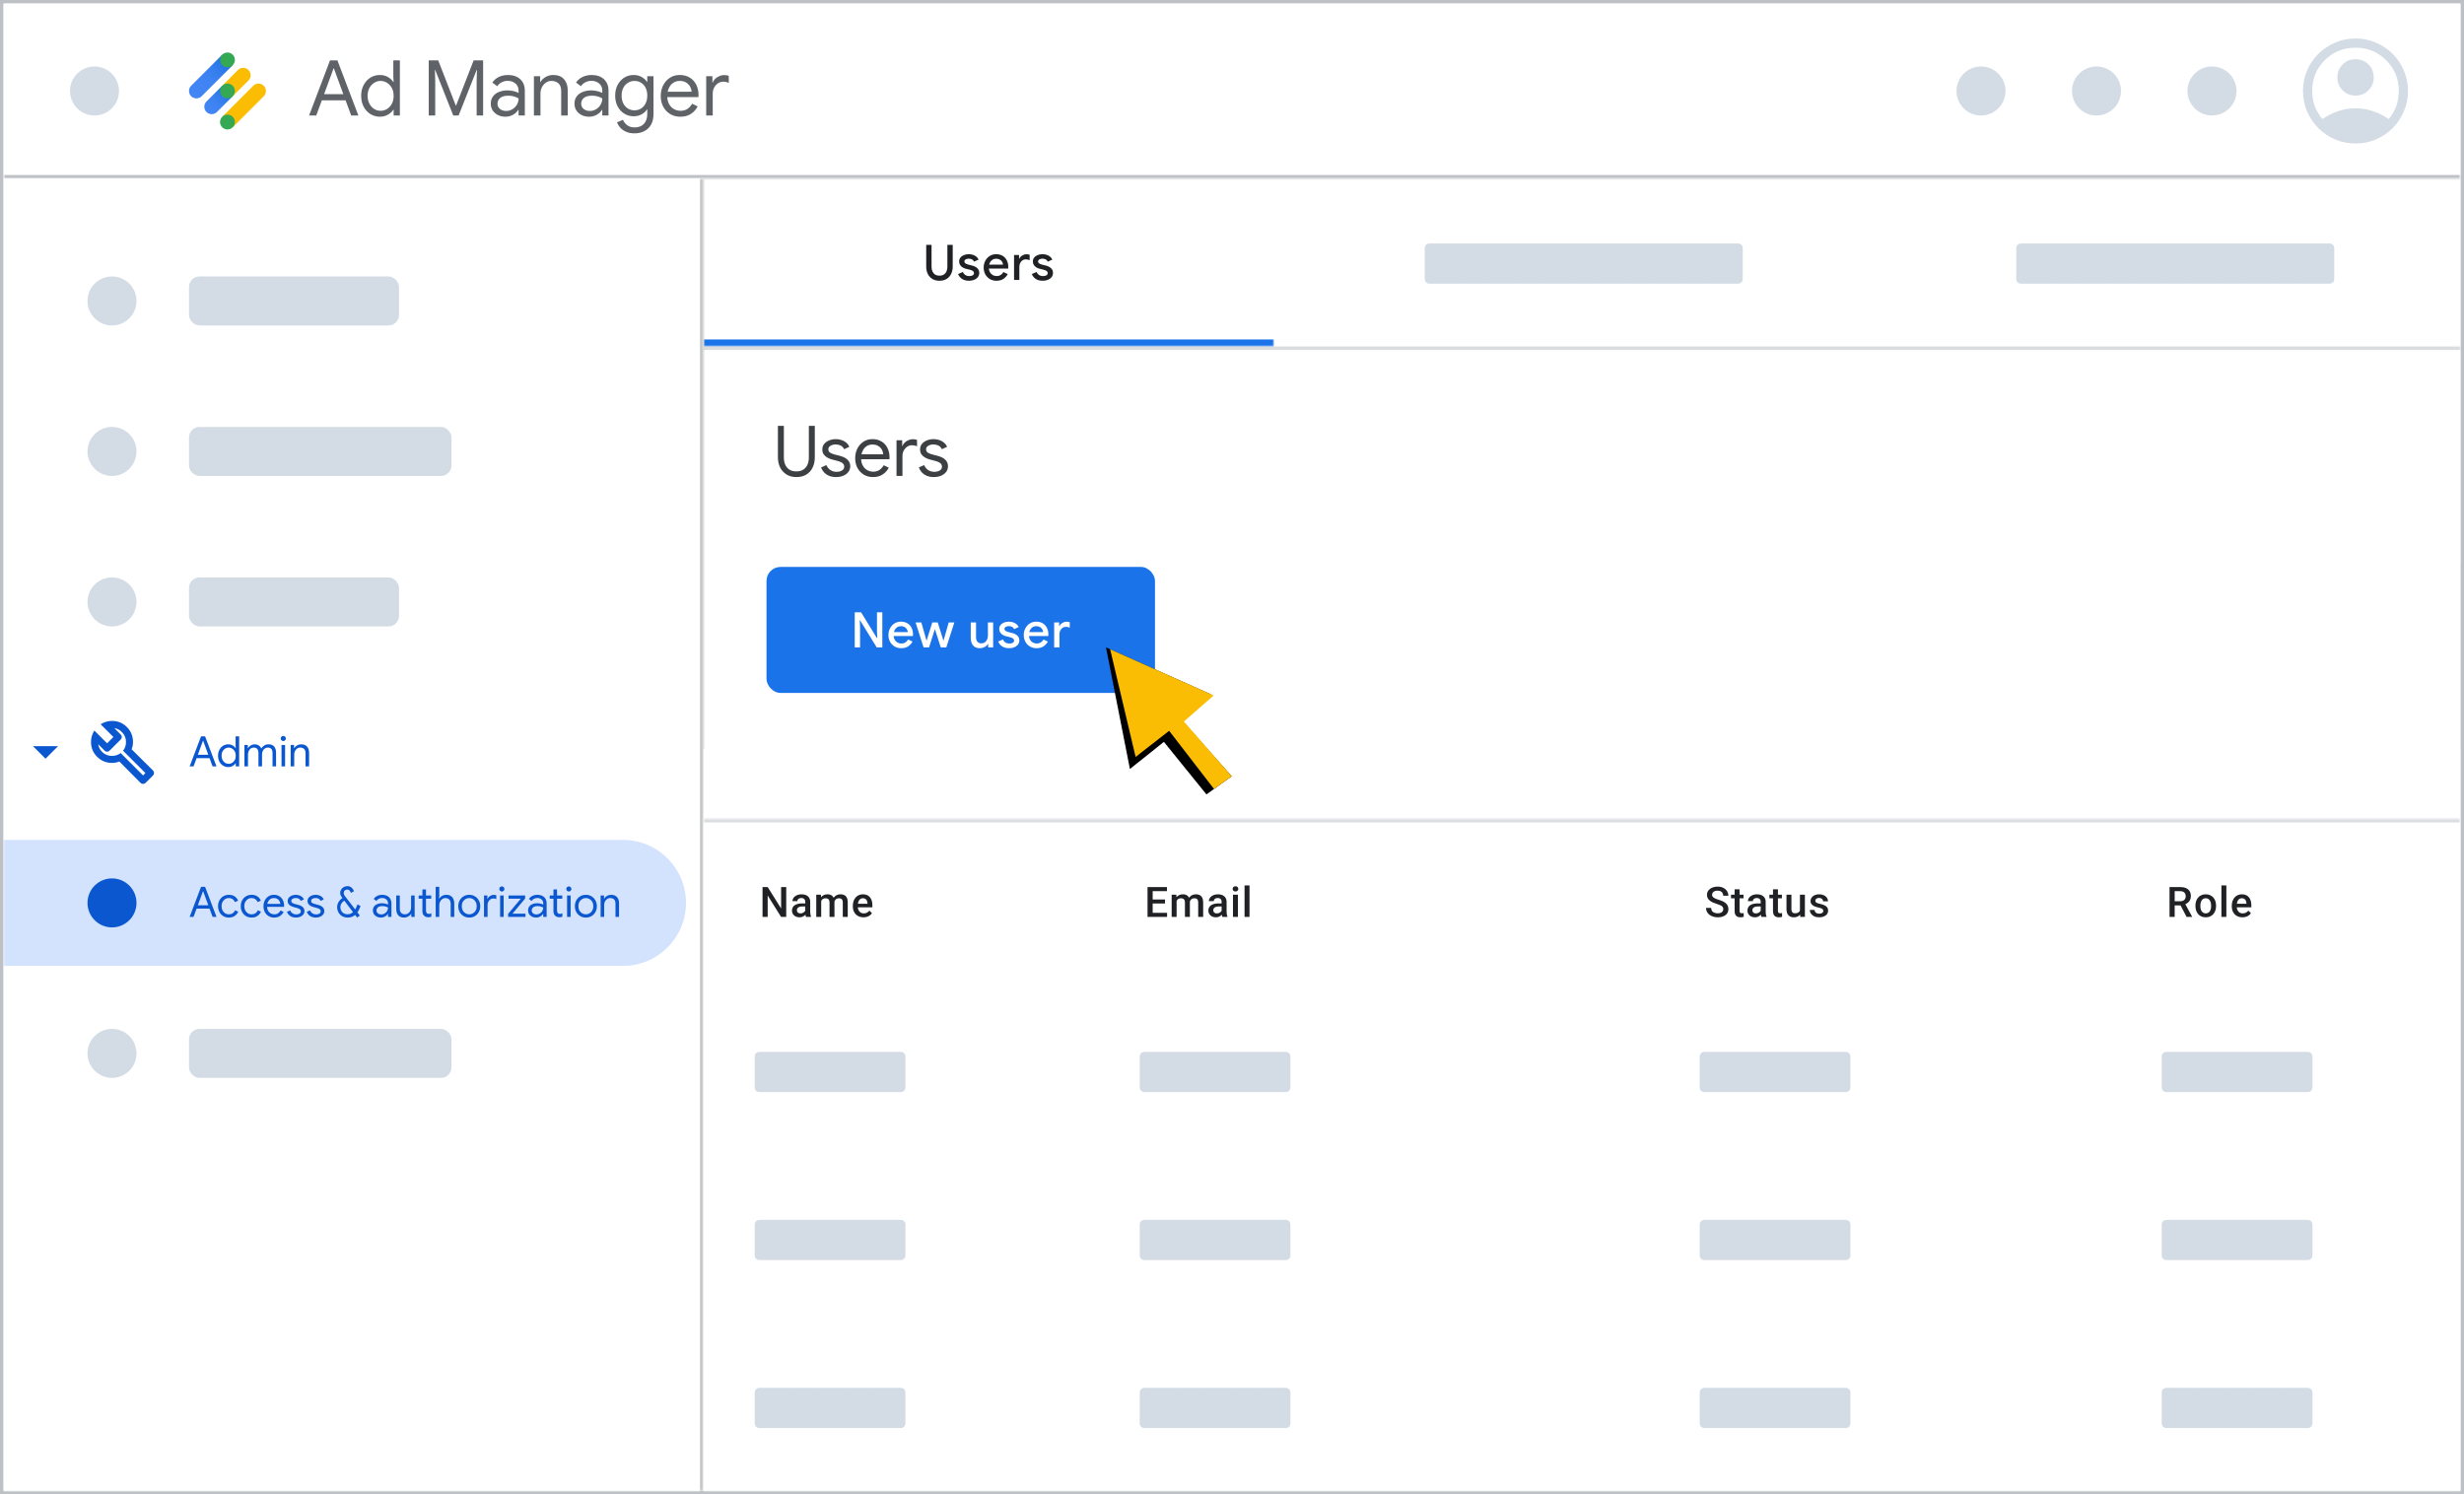 <svg xmlns="http://www.w3.org/2000/svg" width="704" height="427" viewBox="0 0 704 427" fill="none"><rect x="0.5" y="0.5" width="703" height="426" stroke="#BDC1C6"></rect><mask id="mask0_1_4950" style="mask-type:alpha" maskUnits="userSpaceOnUse" x="1" y="1" width="702" height="425"><rect x="1" y="1" width="702" height="425" fill="#D9D9D9"></rect></mask><g mask="url(#mask0_1_4950)"><rect width="702" height="480" transform="translate(1 1)" fill="white"></rect><rect width="502" height="60" transform="translate(201 101)" fill="white"></rect><rect width="462" height="20" transform="translate(221 121)" fill="white"></rect><path d="M227.52 136.32C226.48 136.32 225.567 136.087 224.78 135.62C223.993 135.14 223.373 134.48 222.92 133.64C222.48 132.787 222.26 131.807 222.26 130.7V121.68H223.96V130.78C223.96 131.527 224.093 132.2 224.36 132.8C224.627 133.387 225.02 133.853 225.54 134.2C226.073 134.533 226.733 134.7 227.52 134.7C228.307 134.7 228.967 134.533 229.5 134.2C230.033 133.853 230.433 133.387 230.7 132.8C230.967 132.2 231.1 131.527 231.1 130.78V121.68H232.8V130.7C232.8 131.807 232.587 132.787 232.16 133.64C231.747 134.48 231.147 135.14 230.36 135.62C229.573 136.087 228.627 136.32 227.52 136.32ZM238.886 136.32C238.126 136.32 237.453 136.2 236.866 135.96C236.293 135.707 235.813 135.373 235.426 134.96C235.053 134.533 234.773 134.073 234.586 133.58L236.106 132.9C236.373 133.513 236.76 133.987 237.266 134.32C237.773 134.653 238.353 134.82 239.006 134.82C239.633 134.82 240.153 134.693 240.566 134.44C240.993 134.187 241.206 133.813 241.206 133.32C241.206 133.013 241.12 132.76 240.946 132.56C240.773 132.347 240.52 132.167 240.186 132.02C239.853 131.873 239.446 131.74 238.966 131.62L237.726 131.3C237.246 131.167 236.793 130.98 236.366 130.74C235.94 130.5 235.593 130.193 235.326 129.82C235.073 129.433 234.946 128.967 234.946 128.42C234.946 127.807 235.126 127.28 235.486 126.84C235.846 126.4 236.32 126.067 236.906 125.84C237.493 125.6 238.12 125.48 238.786 125.48C239.373 125.48 239.92 125.567 240.426 125.74C240.946 125.9 241.4 126.147 241.786 126.48C242.173 126.8 242.466 127.2 242.666 127.68L241.186 128.36C240.933 127.853 240.593 127.5 240.166 127.3C239.74 127.1 239.266 127 238.746 127C238.186 127 237.7 127.127 237.286 127.38C236.873 127.62 236.666 127.953 236.666 128.38C236.666 128.807 236.833 129.127 237.166 129.34C237.513 129.553 237.933 129.727 238.426 129.86L239.906 130.24C240.906 130.493 241.66 130.873 242.166 131.38C242.673 131.873 242.926 132.48 242.926 133.2C242.926 133.84 242.746 134.393 242.386 134.86C242.026 135.327 241.54 135.687 240.926 135.94C240.313 136.193 239.633 136.32 238.886 136.32ZM249.417 136.32C248.431 136.32 247.551 136.087 246.777 135.62C246.017 135.153 245.417 134.513 244.977 133.7C244.551 132.887 244.337 131.96 244.337 130.92C244.337 129.947 244.537 129.047 244.937 128.22C245.351 127.393 245.924 126.733 246.657 126.24C247.404 125.733 248.277 125.48 249.277 125.48C250.291 125.48 251.157 125.707 251.877 126.16C252.611 126.6 253.171 127.213 253.557 128C253.957 128.787 254.157 129.687 254.157 130.7C254.157 130.793 254.151 130.887 254.137 130.98C254.137 131.073 254.131 131.153 254.117 131.22H246.037C246.077 131.953 246.244 132.573 246.537 133.08C246.871 133.653 247.297 134.08 247.817 134.36C248.351 134.64 248.904 134.78 249.477 134.78C250.224 134.78 250.837 134.607 251.317 134.26C251.811 133.9 252.204 133.46 252.497 132.94L253.937 133.64C253.537 134.413 252.964 135.053 252.217 135.56C251.471 136.067 250.537 136.32 249.417 136.32ZM246.137 129.82H252.357C252.344 129.54 252.277 129.24 252.157 128.92C252.051 128.587 251.871 128.28 251.617 128C251.377 127.707 251.064 127.473 250.677 127.3C250.304 127.113 249.837 127.02 249.277 127.02C248.611 127.02 248.031 127.193 247.537 127.54C247.057 127.873 246.691 128.333 246.437 128.92C246.304 129.2 246.204 129.5 246.137 129.82ZM256.147 136V125.8H257.767V127.44H257.847C257.98 127.053 258.2 126.72 258.507 126.44C258.827 126.147 259.187 125.92 259.587 125.76C260 125.587 260.407 125.5 260.807 125.5C261.113 125.5 261.353 125.52 261.527 125.56C261.7 125.587 261.86 125.633 262.007 125.7V127.54C261.793 127.433 261.56 127.353 261.307 127.3C261.067 127.247 260.82 127.22 260.567 127.22C260.073 127.22 259.62 127.36 259.207 127.64C258.793 127.92 258.46 128.293 258.207 128.76C257.967 129.227 257.847 129.74 257.847 130.3V136H256.147ZM266.816 136.32C266.056 136.32 265.383 136.2 264.796 135.96C264.223 135.707 263.743 135.373 263.356 134.96C262.983 134.533 262.703 134.073 262.516 133.58L264.036 132.9C264.303 133.513 264.689 133.987 265.196 134.32C265.703 134.653 266.283 134.82 266.936 134.82C267.563 134.82 268.083 134.693 268.496 134.44C268.923 134.187 269.136 133.813 269.136 133.32C269.136 133.013 269.049 132.76 268.876 132.56C268.703 132.347 268.449 132.167 268.116 132.02C267.783 131.873 267.376 131.74 266.896 131.62L265.656 131.3C265.176 131.167 264.723 130.98 264.296 130.74C263.869 130.5 263.523 130.193 263.256 129.82C263.003 129.433 262.876 128.967 262.876 128.42C262.876 127.807 263.056 127.28 263.416 126.84C263.776 126.4 264.249 126.067 264.836 125.84C265.423 125.6 266.049 125.48 266.716 125.48C267.303 125.48 267.849 125.567 268.356 125.74C268.876 125.9 269.329 126.147 269.716 126.48C270.103 126.8 270.396 127.2 270.596 127.68L269.116 128.36C268.863 127.853 268.523 127.5 268.096 127.3C267.669 127.1 267.196 127 266.676 127C266.116 127 265.629 127.127 265.216 127.38C264.803 127.62 264.596 127.953 264.596 128.38C264.596 128.807 264.763 129.127 265.096 129.34C265.443 129.553 265.863 129.727 266.356 129.86L267.836 130.24C268.836 130.493 269.589 130.873 270.096 131.38C270.603 131.873 270.856 132.48 270.856 133.2C270.856 133.84 270.676 134.393 270.316 134.86C269.956 135.327 269.469 135.687 268.856 135.94C268.243 136.193 267.563 136.32 266.816 136.32Z" fill="#3C4043"></path><rect width="502" height="50" transform="translate(201 51)" fill="white"></rect><mask id="path-4-inside-1_1_4950" fill="white"><path d="M201 51H364V99H201V51Z"></path></mask><path d="M364 97H201V101H364V97Z" fill="#1A73E8" mask="url(#path-4-inside-1_1_4950)"></path><path d="M268.411 80.224C267.655 80.224 266.992 80.061 266.423 79.734C265.863 79.398 265.424 78.927 265.107 78.32C264.79 77.704 264.631 76.981 264.631 76.15V69.976H266.157V76.234C266.157 76.719 266.241 77.153 266.409 77.536C266.577 77.919 266.829 78.222 267.165 78.446C267.501 78.661 267.921 78.768 268.425 78.768C268.92 78.768 269.335 78.661 269.671 78.446C270.007 78.222 270.259 77.919 270.427 77.536C270.595 77.153 270.679 76.719 270.679 76.234V69.976H272.205V76.15C272.205 76.953 272.051 77.662 271.743 78.278C271.444 78.894 271.01 79.375 270.441 79.72C269.881 80.056 269.204 80.224 268.411 80.224ZM276.863 80.224C276.294 80.224 275.799 80.14 275.379 79.972C274.959 79.795 274.614 79.561 274.343 79.272C274.072 78.973 273.872 78.651 273.741 78.306L275.099 77.718C275.267 78.101 275.505 78.395 275.813 78.6C276.13 78.796 276.494 78.894 276.905 78.894C277.278 78.894 277.6 78.829 277.871 78.698C278.142 78.558 278.277 78.334 278.277 78.026C278.277 77.83 278.212 77.671 278.081 77.55C277.96 77.419 277.792 77.312 277.577 77.228C277.372 77.144 277.134 77.069 276.863 77.004L276.009 76.808C275.673 76.724 275.351 76.593 275.043 76.416C274.744 76.229 274.502 75.996 274.315 75.716C274.128 75.436 274.035 75.105 274.035 74.722C274.035 74.293 274.156 73.924 274.399 73.616C274.651 73.299 274.987 73.056 275.407 72.888C275.827 72.72 276.28 72.636 276.765 72.636C277.213 72.636 277.619 72.697 277.983 72.818C278.356 72.93 278.678 73.103 278.949 73.336C279.229 73.56 279.448 73.84 279.607 74.176L278.305 74.764C278.146 74.447 277.932 74.227 277.661 74.106C277.39 73.975 277.096 73.91 276.779 73.91C276.424 73.91 276.126 73.985 275.883 74.134C275.65 74.274 275.533 74.461 275.533 74.694C275.533 74.937 275.636 75.128 275.841 75.268C276.056 75.408 276.317 75.52 276.625 75.604L277.661 75.856C278.37 76.033 278.902 76.304 279.257 76.668C279.612 77.023 279.789 77.457 279.789 77.97C279.789 78.427 279.658 78.829 279.397 79.174C279.136 79.51 278.781 79.771 278.333 79.958C277.894 80.135 277.404 80.224 276.863 80.224ZM284.689 80.224C283.989 80.224 283.364 80.061 282.813 79.734C282.262 79.407 281.828 78.959 281.511 78.39C281.203 77.821 281.049 77.172 281.049 76.444C281.049 75.763 281.198 75.133 281.497 74.554C281.796 73.975 282.211 73.513 282.743 73.168C283.284 72.813 283.905 72.636 284.605 72.636C285.342 72.636 285.968 72.795 286.481 73.112C287.004 73.429 287.4 73.863 287.671 74.414C287.942 74.965 288.077 75.585 288.077 76.276C288.077 76.379 288.072 76.472 288.063 76.556C288.063 76.64 288.058 76.705 288.049 76.752H282.533C282.57 77.144 282.668 77.485 282.827 77.774C283.032 78.138 283.303 78.413 283.639 78.6C283.975 78.787 284.339 78.88 284.731 78.88C285.207 78.88 285.604 78.773 285.921 78.558C286.248 78.334 286.504 78.059 286.691 77.732L287.937 78.334C287.629 78.894 287.209 79.351 286.677 79.706C286.145 80.051 285.482 80.224 284.689 80.224ZM282.617 75.618H286.579C286.57 75.441 286.523 75.254 286.439 75.058C286.355 74.853 286.234 74.666 286.075 74.498C285.916 74.33 285.716 74.195 285.473 74.092C285.23 73.98 284.946 73.924 284.619 73.924C284.208 73.924 283.844 74.031 283.527 74.246C283.21 74.451 282.962 74.741 282.785 75.114C282.71 75.273 282.654 75.441 282.617 75.618ZM289.73 80V72.86H291.158V73.91H291.242C291.354 73.667 291.512 73.453 291.718 73.266C291.932 73.079 292.175 72.93 292.446 72.818C292.726 72.706 293.015 72.65 293.314 72.65C293.51 72.65 293.673 72.664 293.804 72.692C293.944 72.711 294.07 72.743 294.182 72.79V74.358C294.004 74.283 293.822 74.223 293.636 74.176C293.458 74.129 293.272 74.106 293.076 74.106C292.721 74.106 292.404 74.204 292.124 74.4C291.853 74.587 291.638 74.839 291.48 75.156C291.321 75.473 291.242 75.828 291.242 76.22V80H289.73ZM297.929 80.224C297.36 80.224 296.865 80.14 296.445 79.972C296.025 79.795 295.68 79.561 295.409 79.272C295.139 78.973 294.938 78.651 294.807 78.306L296.165 77.718C296.333 78.101 296.571 78.395 296.879 78.6C297.197 78.796 297.561 78.894 297.971 78.894C298.345 78.894 298.667 78.829 298.937 78.698C299.208 78.558 299.343 78.334 299.343 78.026C299.343 77.83 299.278 77.671 299.147 77.55C299.026 77.419 298.858 77.312 298.643 77.228C298.438 77.144 298.2 77.069 297.929 77.004L297.075 76.808C296.739 76.724 296.417 76.593 296.109 76.416C295.811 76.229 295.568 75.996 295.381 75.716C295.195 75.436 295.101 75.105 295.101 74.722C295.101 74.293 295.223 73.924 295.465 73.616C295.717 73.299 296.053 73.056 296.473 72.888C296.893 72.72 297.346 72.636 297.831 72.636C298.279 72.636 298.685 72.697 299.049 72.818C299.423 72.93 299.745 73.103 300.015 73.336C300.295 73.56 300.515 73.84 300.673 74.176L299.371 74.764C299.213 74.447 298.998 74.227 298.727 74.106C298.457 73.975 298.163 73.91 297.845 73.91C297.491 73.91 297.192 73.985 296.949 74.134C296.716 74.274 296.599 74.461 296.599 74.694C296.599 74.937 296.702 75.128 296.907 75.268C297.122 75.408 297.383 75.52 297.691 75.604L298.727 75.856C299.437 76.033 299.969 76.304 300.323 76.668C300.678 77.023 300.855 77.457 300.855 77.97C300.855 78.427 300.725 78.829 300.463 79.174C300.202 79.51 299.847 79.771 299.399 79.958C298.961 80.135 298.471 80.224 297.929 80.224Z" fill="#202124"></path><path d="M407.069 70.941C407.069 70.148 407.644 69.574 408.437 69.574H417.228C418.021 69.574 418.595 70.148 418.595 70.941V79.691C418.595 80.484 418.021 81.059 417.228 81.059H408.437C407.644 81.059 407.069 80.484 407.069 79.691V70.941ZM416.11 70.941C416.11 70.148 416.685 69.574 417.478 69.574H425.161C425.954 69.574 426.528 70.148 426.528 70.941V79.691C426.528 80.484 425.954 81.059 425.161 81.059H417.478C416.685 81.059 416.11 80.484 416.11 79.691V70.941ZM424.044 70.941C424.044 70.148 424.618 69.574 425.411 69.574H433.095C433.888 69.574 434.462 70.148 434.462 70.941V79.691C434.462 80.484 433.888 81.059 433.095 81.059H425.411C424.618 81.059 424.044 80.484 424.044 79.691V70.941ZM431.978 70.941C431.978 70.148 432.552 69.574 433.345 69.574H441.028C441.821 69.574 442.396 70.148 442.396 70.941V79.691C442.396 80.484 441.821 81.059 441.028 81.059H433.345C432.552 81.059 431.978 80.484 431.978 79.691V70.941ZM439.911 70.941C439.911 70.148 440.485 69.574 441.278 69.574H448.962C449.755 69.574 450.329 70.148 450.329 70.941V79.691C450.329 80.484 449.755 81.059 448.962 81.059H441.278C440.485 81.059 439.911 80.484 439.911 79.691V70.941ZM447.845 70.941C447.845 70.148 448.419 69.574 449.212 69.574H456.896C457.688 69.574 458.263 70.148 458.263 70.941V79.691C458.263 80.484 457.688 81.059 456.896 81.059H449.212C448.419 81.059 447.845 80.484 447.845 79.691V70.941ZM455.778 70.941C455.778 70.148 456.353 69.574 457.146 69.574H464.829C465.622 69.574 466.196 70.148 466.196 70.941V79.691C466.196 80.484 465.622 81.059 464.829 81.059H457.146C456.353 81.059 455.778 80.484 455.778 79.691V70.941ZM463.712 70.941C463.712 70.148 464.286 69.574 465.079 69.574H472.763C473.556 69.574 474.13 70.148 474.13 70.941V79.691C474.13 80.484 473.556 81.059 472.763 81.059H465.079C464.286 81.059 463.712 80.484 463.712 79.691V70.941ZM471.646 70.941C471.646 70.148 472.22 69.574 473.013 69.574H480.696C481.489 69.574 482.063 70.148 482.063 70.941V79.691C482.063 80.484 481.489 81.059 480.696 81.059H473.013C472.22 81.059 471.646 80.484 471.646 79.691V70.941ZM479.579 70.941C479.579 70.148 480.153 69.574 480.946 69.574H488.63C489.423 69.574 489.997 70.148 489.997 70.941V79.691C489.997 80.484 489.423 81.059 488.63 81.059H480.946C480.153 81.059 479.579 80.484 479.579 79.691V70.941ZM487.513 70.941C487.513 70.148 488.087 69.574 488.88 69.574H496.563C497.356 69.574 497.931 70.148 497.931 70.941V79.691C497.931 80.484 497.356 81.059 496.563 81.059H488.88C488.087 81.059 487.513 80.484 487.513 79.691V70.941Z" fill="#D3DBE5"></path><path d="M576.069 70.941C576.069 70.148 576.644 69.574 577.437 69.574H586.228C587.021 69.574 587.595 70.148 587.595 70.941V79.691C587.595 80.484 587.021 81.059 586.228 81.059H577.437C576.644 81.059 576.069 80.484 576.069 79.691V70.941ZM585.11 70.941C585.11 70.148 585.685 69.574 586.478 69.574H594.161C594.954 69.574 595.528 70.148 595.528 70.941V79.691C595.528 80.484 594.954 81.059 594.161 81.059H586.478C585.685 81.059 585.11 80.484 585.11 79.691V70.941ZM593.044 70.941C593.044 70.148 593.618 69.574 594.411 69.574H602.095C602.888 69.574 603.462 70.148 603.462 70.941V79.691C603.462 80.484 602.888 81.059 602.095 81.059H594.411C593.618 81.059 593.044 80.484 593.044 79.691V70.941ZM600.978 70.941C600.978 70.148 601.552 69.574 602.345 69.574H610.028C610.821 69.574 611.396 70.148 611.396 70.941V79.691C611.396 80.484 610.821 81.059 610.028 81.059H602.345C601.552 81.059 600.978 80.484 600.978 79.691V70.941ZM608.911 70.941C608.911 70.148 609.485 69.574 610.278 69.574H617.962C618.755 69.574 619.329 70.148 619.329 70.941V79.691C619.329 80.484 618.755 81.059 617.962 81.059H610.278C609.485 81.059 608.911 80.484 608.911 79.691V70.941ZM616.845 70.941C616.845 70.148 617.419 69.574 618.212 69.574H625.896C626.688 69.574 627.263 70.148 627.263 70.941V79.691C627.263 80.484 626.688 81.059 625.896 81.059H618.212C617.419 81.059 616.845 80.484 616.845 79.691V70.941ZM624.778 70.941C624.778 70.148 625.353 69.574 626.146 69.574H633.829C634.622 69.574 635.196 70.148 635.196 70.941V79.691C635.196 80.484 634.622 81.059 633.829 81.059H626.146C625.353 81.059 624.778 80.484 624.778 79.691V70.941ZM632.712 70.941C632.712 70.148 633.286 69.574 634.079 69.574H641.763C642.556 69.574 643.13 70.148 643.13 70.941V79.691C643.13 80.484 642.556 81.059 641.763 81.059H634.079C633.286 81.059 632.712 80.484 632.712 79.691V70.941ZM640.646 70.941C640.646 70.148 641.22 69.574 642.013 69.574H649.696C650.489 69.574 651.063 70.148 651.063 70.941V79.691C651.063 80.484 650.489 81.059 649.696 81.059H642.013C641.22 81.059 640.646 80.484 640.646 79.691V70.941ZM648.579 70.941C648.579 70.148 649.153 69.574 649.946 69.574H657.63C658.423 69.574 658.997 70.148 658.997 70.941V79.691C658.997 80.484 658.423 81.059 657.63 81.059H649.946C649.153 81.059 648.579 80.484 648.579 79.691V70.941ZM656.513 70.941C656.513 70.148 657.087 69.574 657.88 69.574H665.563C666.356 69.574 666.931 70.148 666.931 70.941V79.691C666.931 80.484 666.356 81.059 665.563 81.059H657.88C657.087 81.059 656.513 80.484 656.513 79.691V70.941Z" fill="#D3DBE5"></path><line x1="201" y1="99.5" x2="703" y2="99.5" stroke="#DADCE0"></line><mask id="path-10-inside-2_1_4950" fill="white"><path d="M1 1H703V51H1V1Z"></path></mask><path d="M1 1H703V51H1V1Z" fill="white"></path><path d="M703 50H1V52H703V50Z" fill="#BDC1C6" mask="url(#path-10-inside-2_1_4950)"></path><path d="M63.49 15.623L54.615 24.497C53.795 25.317 53.795 26.677 54.615 27.497C55.435 28.317 56.795 28.317 57.615 27.497L66.49 18.622L63.49 15.623Z" fill="url(#paint0_linear_1_4950)"></path><path d="M66.49 18.622C65.66 19.453 64.32 19.453 63.49 18.622C62.66 17.793 62.66 16.453 63.49 15.623C64.32 14.793 65.66 14.793 66.49 15.623C67.32 16.453 67.32 17.793 66.49 18.622Z" fill="#34A853"></path><path d="M75.365 24.497C74.546 23.677 73.184 23.68 72.365 24.497L63.49 33.373L66.49 36.373L75.365 27.497C76.181 26.677 76.184 25.317 75.365 24.497Z" fill="#FBBC04"></path><path d="M66.49 36.373C65.66 37.203 64.32 37.203 63.49 36.373C62.66 35.542 62.66 34.203 63.49 33.373C64.32 32.542 65.66 32.542 66.49 33.373C67.32 34.203 67.32 35.542 66.49 36.373Z" fill="#34A853"></path><path d="M70.99 19.997C70.16 19.166 68.82 19.166 67.99 19.997C67.972 20.015 63.49 24.497 63.49 24.497L66.49 27.497C66.49 27.497 70.972 23.015 70.99 22.997C71.82 22.166 71.82 20.829 70.99 19.997Z" fill="#FBBC04"></path><path d="M63.49 24.497L58.99 28.997C58.163 29.823 58.163 31.172 58.99 31.997C59.816 32.822 61.164 32.822 61.99 31.997L66.49 27.497L63.49 24.497Z" fill="url(#paint1_linear_1_4950)"></path><path d="M66.49 27.497C65.659 28.329 64.321 28.329 63.49 27.497C62.659 26.666 62.66 25.329 63.49 24.497C64.321 23.666 65.659 23.666 66.49 24.497C67.321 25.329 67.321 26.666 66.49 27.497Z" fill="#34A853"></path><path d="M88.308 33L94.292 17.248H96.404L102.388 33H100.342L98.736 28.666H91.96L90.354 33H88.308ZM98.098 26.906L96.008 21.23L95.392 19.536H95.304L94.688 21.23L92.598 26.906H98.098ZM108.554 33.352C107.542 33.352 106.625 33.095 105.804 32.582C104.997 32.069 104.359 31.365 103.89 30.47C103.421 29.575 103.186 28.549 103.186 27.39C103.186 26.231 103.421 25.205 103.89 24.31C104.359 23.415 104.997 22.711 105.804 22.198C106.625 21.685 107.542 21.428 108.554 21.428C109.155 21.428 109.705 21.523 110.204 21.714C110.703 21.905 111.135 22.154 111.502 22.462C111.883 22.77 112.177 23.1 112.382 23.452H112.47L112.382 21.89V17.248H114.252V33H112.47V31.35H112.382C112.177 31.687 111.883 32.01 111.502 32.318C111.135 32.626 110.703 32.875 110.204 33.066C109.705 33.257 109.155 33.352 108.554 33.352ZM108.752 31.658C109.397 31.658 109.999 31.489 110.556 31.152C111.128 30.8 111.59 30.309 111.942 29.678C112.294 29.033 112.47 28.27 112.47 27.39C112.47 26.51 112.294 25.755 111.942 25.124C111.59 24.479 111.128 23.987 110.556 23.65C109.999 23.298 109.397 23.122 108.752 23.122C108.107 23.122 107.498 23.298 106.926 23.65C106.369 23.987 105.914 24.479 105.562 25.124C105.21 25.755 105.034 26.51 105.034 27.39C105.034 28.255 105.21 29.011 105.562 29.656C105.914 30.301 106.369 30.8 106.926 31.152C107.498 31.489 108.107 31.658 108.752 31.658ZM122.502 33V17.248H125.208L130.224 30.162H130.312L135.328 17.248H138.034V33H136.186V22.99L136.274 19.998H136.186L131.038 33H129.498L124.35 19.998H124.262L124.35 22.99V33H122.502ZM144.448 33.352C143.612 33.352 142.879 33.191 142.248 32.868C141.618 32.545 141.119 32.105 140.752 31.548C140.4 30.976 140.224 30.331 140.224 29.612C140.224 28.791 140.437 28.101 140.862 27.544C141.288 26.972 141.86 26.547 142.578 26.268C143.297 25.975 144.089 25.828 144.954 25.828C145.453 25.828 145.915 25.872 146.34 25.96C146.766 26.033 147.132 26.129 147.44 26.246C147.763 26.349 148.005 26.451 148.166 26.554V25.872C148.166 25.021 147.866 24.347 147.264 23.848C146.663 23.349 145.93 23.1 145.064 23.1C144.448 23.1 143.869 23.239 143.326 23.518C142.798 23.782 142.38 24.156 142.072 24.64L140.664 23.584C140.958 23.144 141.324 22.763 141.764 22.44C142.204 22.117 142.703 21.868 143.26 21.692C143.832 21.516 144.434 21.428 145.064 21.428C146.59 21.428 147.785 21.831 148.65 22.638C149.516 23.445 149.948 24.53 149.948 25.894V33H148.166V31.394H148.078C147.888 31.717 147.616 32.032 147.264 32.34C146.912 32.633 146.494 32.875 146.01 33.066C145.541 33.257 145.02 33.352 144.448 33.352ZM144.624 31.702C145.27 31.702 145.856 31.541 146.384 31.218C146.927 30.895 147.36 30.463 147.682 29.92C148.005 29.377 148.166 28.783 148.166 28.138C147.829 27.903 147.404 27.713 146.89 27.566C146.392 27.419 145.842 27.346 145.24 27.346C144.17 27.346 143.385 27.566 142.886 28.006C142.388 28.446 142.138 28.989 142.138 29.634C142.138 30.25 142.373 30.749 142.842 31.13C143.312 31.511 143.906 31.702 144.624 31.702ZM152.55 33V21.78H154.332V23.43H154.42C154.713 22.887 155.19 22.418 155.85 22.022C156.524 21.626 157.258 21.428 158.05 21.428C159.428 21.428 160.462 21.831 161.152 22.638C161.856 23.43 162.208 24.486 162.208 25.806V33H160.338V26.092C160.338 25.007 160.074 24.244 159.546 23.804C159.032 23.349 158.365 23.122 157.544 23.122C156.928 23.122 156.385 23.298 155.916 23.65C155.446 23.987 155.08 24.427 154.816 24.97C154.552 25.513 154.42 26.085 154.42 26.686V33H152.55ZM168.36 33.352C167.524 33.352 166.791 33.191 166.16 32.868C165.53 32.545 165.031 32.105 164.664 31.548C164.312 30.976 164.136 30.331 164.136 29.612C164.136 28.791 164.349 28.101 164.774 27.544C165.2 26.972 165.772 26.547 166.49 26.268C167.209 25.975 168.001 25.828 168.866 25.828C169.365 25.828 169.827 25.872 170.252 25.96C170.678 26.033 171.044 26.129 171.352 26.246C171.675 26.349 171.917 26.451 172.078 26.554V25.872C172.078 25.021 171.778 24.347 171.176 23.848C170.575 23.349 169.842 23.1 168.976 23.1C168.36 23.1 167.781 23.239 167.238 23.518C166.71 23.782 166.292 24.156 165.984 24.64L164.576 23.584C164.87 23.144 165.236 22.763 165.676 22.44C166.116 22.117 166.615 21.868 167.172 21.692C167.744 21.516 168.346 21.428 168.976 21.428C170.502 21.428 171.697 21.831 172.562 22.638C173.428 23.445 173.86 24.53 173.86 25.894V33H172.078V31.394H171.99C171.8 31.717 171.528 32.032 171.176 32.34C170.824 32.633 170.406 32.875 169.922 33.066C169.453 33.257 168.932 33.352 168.36 33.352ZM168.536 31.702C169.182 31.702 169.768 31.541 170.296 31.218C170.839 30.895 171.272 30.463 171.594 29.92C171.917 29.377 172.078 28.783 172.078 28.138C171.741 27.903 171.316 27.713 170.802 27.566C170.304 27.419 169.754 27.346 169.152 27.346C168.082 27.346 167.297 27.566 166.798 28.006C166.3 28.446 166.05 28.989 166.05 29.634C166.05 30.25 166.285 30.749 166.754 31.13C167.224 31.511 167.818 31.702 168.536 31.702ZM181.282 38.104C180.329 38.104 179.508 37.943 178.818 37.62C178.144 37.312 177.594 36.916 177.168 36.432C176.758 35.948 176.464 35.457 176.288 34.958L178.004 34.232C178.239 34.848 178.635 35.361 179.192 35.772C179.764 36.197 180.461 36.41 181.282 36.41C182.456 36.41 183.358 36.065 183.988 35.376C184.619 34.701 184.934 33.755 184.934 32.538V31.284H184.846C184.494 31.827 183.988 32.289 183.328 32.67C182.668 33.037 181.898 33.22 181.018 33.22C180.05 33.22 179.163 32.971 178.356 32.472C177.564 31.973 176.934 31.284 176.464 30.404C175.995 29.509 175.76 28.483 175.76 27.324C175.76 26.165 175.995 25.146 176.464 24.266C176.934 23.371 177.564 22.675 178.356 22.176C179.163 21.677 180.05 21.428 181.018 21.428C181.898 21.428 182.668 21.619 183.328 22C183.988 22.367 184.494 22.829 184.846 23.386H184.934V21.78H186.716V32.56C186.716 33.807 186.474 34.841 185.99 35.662C185.521 36.483 184.876 37.092 184.054 37.488C183.248 37.899 182.324 38.104 181.282 38.104ZM181.282 31.526C181.942 31.526 182.551 31.365 183.108 31.042C183.666 30.705 184.106 30.221 184.428 29.59C184.766 28.959 184.934 28.204 184.934 27.324C184.934 26.415 184.766 25.652 184.428 25.036C184.106 24.405 183.666 23.929 183.108 23.606C182.551 23.283 181.942 23.122 181.282 23.122C180.622 23.122 180.014 23.291 179.456 23.628C178.899 23.951 178.452 24.427 178.114 25.058C177.777 25.674 177.608 26.429 177.608 27.324C177.608 28.219 177.777 28.981 178.114 29.612C178.452 30.228 178.899 30.705 179.456 31.042C180.014 31.365 180.622 31.526 181.282 31.526ZM194.368 33.352C193.283 33.352 192.315 33.095 191.464 32.582C190.628 32.069 189.968 31.365 189.484 30.47C189.015 29.575 188.78 28.556 188.78 27.412C188.78 26.341 189 25.351 189.44 24.442C189.895 23.533 190.525 22.807 191.332 22.264C192.153 21.707 193.114 21.428 194.214 21.428C195.329 21.428 196.282 21.677 197.074 22.176C197.881 22.66 198.497 23.335 198.922 24.2C199.362 25.065 199.582 26.055 199.582 27.17C199.582 27.273 199.575 27.375 199.56 27.478C199.56 27.581 199.553 27.669 199.538 27.742H190.65C190.694 28.549 190.877 29.231 191.2 29.788C191.567 30.419 192.036 30.888 192.608 31.196C193.195 31.504 193.803 31.658 194.434 31.658C195.255 31.658 195.93 31.467 196.458 31.086C197.001 30.69 197.433 30.206 197.756 29.634L199.34 30.404C198.9 31.255 198.269 31.959 197.448 32.516C196.627 33.073 195.6 33.352 194.368 33.352ZM190.76 26.202H197.602C197.587 25.894 197.514 25.564 197.382 25.212C197.265 24.845 197.067 24.508 196.788 24.2C196.524 23.877 196.179 23.621 195.754 23.43C195.343 23.225 194.83 23.122 194.214 23.122C193.481 23.122 192.843 23.313 192.3 23.694C191.772 24.061 191.369 24.567 191.09 25.212C190.943 25.52 190.833 25.85 190.76 26.202ZM201.77 33V21.78H203.552V23.584H203.64C203.787 23.159 204.029 22.792 204.366 22.484C204.718 22.161 205.114 21.912 205.554 21.736C206.009 21.545 206.456 21.45 206.896 21.45C207.234 21.45 207.498 21.472 207.688 21.516C207.879 21.545 208.055 21.597 208.216 21.67V23.694C207.982 23.577 207.725 23.489 207.446 23.43C207.182 23.371 206.911 23.342 206.632 23.342C206.09 23.342 205.591 23.496 205.136 23.804C204.682 24.112 204.315 24.523 204.036 25.036C203.772 25.549 203.64 26.114 203.64 26.73V33H201.77Z" fill="#5F6368"></path><path d="M663.55 34.025C664.975 33.05 666.463 32.3 668.013 31.775C669.588 31.225 671.25 30.95 673 30.95C674.775 30.95 676.438 31.225 677.988 31.775C679.563 32.3 681.063 33.05 682.488 34.025C683.463 32.85 684.188 31.6 684.663 30.275C685.138 28.925 685.375 27.5 685.375 26C685.375 22.525 684.175 19.6 681.775 17.225C679.4 14.825 676.475 13.625 673 13.625C669.525 13.625 666.588 14.825 664.188 17.225C661.813 19.6 660.625 22.525 660.625 26C660.625 27.5 660.863 28.925 661.338 30.275C661.838 31.6 662.575 32.85 663.55 34.025ZM673 27.312C671.55 27.312 670.325 26.812 669.325 25.812C668.325 24.812 667.825 23.575 667.825 22.1C667.825 20.65 668.325 19.425 669.325 18.425C670.325 17.425 671.55 16.925 673 16.925C674.475 16.925 675.713 17.425 676.713 18.425C677.713 19.425 678.213 20.663 678.213 22.137C678.213 23.587 677.7 24.812 676.675 25.812C675.675 26.812 674.45 27.312 673 27.312ZM673 41C670.925 41 668.975 40.612 667.15 39.837C665.325 39.038 663.738 37.962 662.388 36.612C661.038 35.237 659.963 33.65 659.163 31.85C658.388 30.025 658 28.075 658 26C658 23.925 658.388 21.975 659.163 20.15C659.963 18.325 661.038 16.738 662.388 15.387C663.763 14.037 665.35 12.975 667.15 12.2C668.975 11.4 670.925 11 673 11C675.075 11 677.025 11.4 678.85 12.2C680.675 12.975 682.263 14.037 683.613 15.387C684.963 16.738 686.025 18.325 686.8 20.15C687.6 21.975 688 23.925 688 26C688 28.075 687.6 30.025 686.8 31.85C686.025 33.65 684.963 35.237 683.613 36.612C682.263 37.962 680.675 39.038 678.85 39.837C677.025 40.612 675.075 41 673 41Z" fill="#D3DBE5"></path><circle cx="27" cy="26" r="7" fill="#D3DBE5"></circle><circle cx="566" cy="26" r="7" fill="#D3DBE5"></circle><circle cx="599" cy="26" r="7" fill="#D3DBE5"></circle><circle cx="632" cy="26" r="7" fill="#D3DBE5"></circle><mask id="path-25-inside-3_1_4950" fill="white"><path d="M1 51H201V481H1V51Z"></path></mask><path d="M1 51H201V481H1V51Z" fill="white"></path><path d="M200 51V481H202V51H200Z" fill="#C4C7C5" mask="url(#path-25-inside-3_1_4950)"></path><path d="M1 240H178C187.941 240 196 248.059 196 258V258C196 267.941 187.941 276 178 276H1V240Z" fill="#D3E3FD"></path><circle cx="32" cy="301" r="7" fill="#D3DBE5"></circle><rect x="54" y="294" width="75" height="14" rx="3" fill="#D3DBE5"></rect><circle cx="32" cy="258" r="7" fill="#0B57D0"></circle><circle cx="32" cy="172" r="7" fill="#D3DBE5"></circle><rect x="54" y="165" width="60" height="14" rx="3" fill="#D3DBE5"></rect><circle cx="32" cy="129" r="7" fill="#D3DBE5"></circle><rect x="54" y="122" width="75" height="14" rx="3" fill="#D3DBE5"></rect><circle cx="32" cy="86" r="7" fill="#D3DBE5"></circle><rect x="54" y="79" width="60" height="14" rx="3" fill="#D3DBE5"></rect><path d="M54.18 262L57.444 253.408H58.596L61.86 262H60.744L59.868 259.636H56.172L55.296 262H54.18ZM59.52 258.676L58.38 255.58L58.044 254.656H57.996L57.66 255.58L56.52 258.676H59.52ZM65.391 262.192C64.791 262.192 64.255 262.052 63.783 261.772C63.319 261.484 62.955 261.096 62.691 260.608C62.427 260.112 62.295 259.556 62.295 258.94C62.295 258.316 62.427 257.76 62.691 257.272C62.955 256.784 63.319 256.4 63.783 256.12C64.255 255.832 64.791 255.688 65.391 255.688C66.079 255.688 66.643 255.848 67.083 256.168C67.531 256.48 67.847 256.884 68.031 257.38L67.107 257.764C66.955 257.388 66.727 257.104 66.423 256.912C66.127 256.712 65.767 256.612 65.343 256.612C64.983 256.612 64.647 256.708 64.335 256.9C64.031 257.092 63.783 257.364 63.591 257.716C63.399 258.06 63.303 258.468 63.303 258.94C63.303 259.404 63.399 259.812 63.591 260.164C63.783 260.516 64.031 260.788 64.335 260.98C64.647 261.172 64.983 261.268 65.343 261.268C65.775 261.268 66.147 261.168 66.459 260.968C66.771 260.768 67.003 260.484 67.155 260.116L68.067 260.5C67.867 260.972 67.543 261.372 67.095 261.7C66.647 262.028 66.079 262.192 65.391 262.192ZM71.883 262.192C71.284 262.192 70.748 262.052 70.275 261.772C69.811 261.484 69.448 261.096 69.183 260.608C68.919 260.112 68.787 259.556 68.787 258.94C68.787 258.316 68.919 257.76 69.183 257.272C69.448 256.784 69.811 256.4 70.275 256.12C70.748 255.832 71.284 255.688 71.883 255.688C72.572 255.688 73.135 255.848 73.576 256.168C74.023 256.48 74.34 256.884 74.523 257.38L73.6 257.764C73.448 257.388 73.219 257.104 72.915 256.912C72.62 256.712 72.26 256.612 71.835 256.612C71.475 256.612 71.139 256.708 70.828 256.9C70.523 257.092 70.275 257.364 70.084 257.716C69.891 258.06 69.796 258.468 69.796 258.94C69.796 259.404 69.891 259.812 70.084 260.164C70.275 260.516 70.523 260.788 70.828 260.98C71.139 261.172 71.475 261.268 71.835 261.268C72.267 261.268 72.639 261.168 72.951 260.968C73.263 260.768 73.496 260.484 73.647 260.116L74.559 260.5C74.359 260.972 74.035 261.372 73.588 261.7C73.139 262.028 72.572 262.192 71.883 262.192ZM78.328 262.192C77.736 262.192 77.208 262.052 76.744 261.772C76.288 261.492 75.928 261.108 75.664 260.62C75.408 260.132 75.28 259.576 75.28 258.952C75.28 258.368 75.4 257.828 75.64 257.332C75.888 256.836 76.232 256.44 76.672 256.144C77.12 255.84 77.644 255.688 78.244 255.688C78.852 255.688 79.372 255.824 79.804 256.096C80.244 256.36 80.58 256.728 80.812 257.2C81.052 257.672 81.172 258.212 81.172 258.82C81.172 258.876 81.168 258.932 81.16 258.988C81.16 259.044 81.156 259.092 81.148 259.132H76.3C76.324 259.572 76.424 259.944 76.6 260.248C76.8 260.592 77.056 260.848 77.368 261.016C77.688 261.184 78.02 261.268 78.364 261.268C78.812 261.268 79.18 261.164 79.468 260.956C79.764 260.74 80 260.476 80.176 260.164L81.04 260.584C80.8 261.048 80.456 261.432 80.008 261.736C79.56 262.04 79 262.192 78.328 262.192ZM76.36 258.292H80.092C80.084 258.124 80.044 257.944 79.972 257.752C79.908 257.552 79.8 257.368 79.648 257.2C79.504 257.024 79.316 256.884 79.084 256.78C78.86 256.668 78.58 256.612 78.244 256.612C77.844 256.612 77.496 256.716 77.2 256.924C76.912 257.124 76.692 257.4 76.54 257.752C76.46 257.92 76.4 258.1 76.36 258.292ZM84.56 262.192C84.104 262.192 83.7 262.12 83.348 261.976C83.004 261.824 82.716 261.624 82.484 261.376C82.26 261.12 82.092 260.844 81.98 260.548L82.892 260.14C83.052 260.508 83.284 260.792 83.588 260.992C83.892 261.192 84.24 261.292 84.632 261.292C85.008 261.292 85.32 261.216 85.568 261.064C85.824 260.912 85.952 260.688 85.952 260.392C85.952 260.208 85.9 260.056 85.796 259.936C85.692 259.808 85.54 259.7 85.34 259.612C85.14 259.524 84.896 259.444 84.608 259.372L83.864 259.18C83.576 259.1 83.304 258.988 83.048 258.844C82.792 258.7 82.584 258.516 82.424 258.292C82.272 258.06 82.196 257.78 82.196 257.452C82.196 257.084 82.304 256.768 82.52 256.504C82.736 256.24 83.02 256.04 83.372 255.904C83.724 255.76 84.1 255.688 84.5 255.688C84.852 255.688 85.18 255.74 85.484 255.844C85.796 255.94 86.068 256.088 86.3 256.288C86.532 256.48 86.708 256.72 86.828 257.008L85.94 257.416C85.788 257.112 85.584 256.9 85.328 256.78C85.072 256.66 84.788 256.6 84.476 256.6C84.14 256.6 83.848 256.676 83.6 256.828C83.352 256.972 83.228 257.172 83.228 257.428C83.228 257.684 83.328 257.876 83.528 258.004C83.736 258.132 83.988 258.236 84.284 258.316L85.172 258.544C85.772 258.696 86.224 258.924 86.528 259.228C86.832 259.524 86.984 259.888 86.984 260.32C86.984 260.704 86.876 261.036 86.66 261.316C86.444 261.596 86.152 261.812 85.784 261.964C85.416 262.116 85.008 262.192 84.56 262.192ZM90.232 262.192C89.776 262.192 89.372 262.12 89.02 261.976C88.676 261.824 88.388 261.624 88.156 261.376C87.932 261.12 87.764 260.844 87.652 260.548L88.564 260.14C88.724 260.508 88.956 260.792 89.26 260.992C89.564 261.192 89.912 261.292 90.304 261.292C90.68 261.292 90.992 261.216 91.24 261.064C91.496 260.912 91.624 260.688 91.624 260.392C91.624 260.208 91.572 260.056 91.468 259.936C91.364 259.808 91.212 259.7 91.012 259.612C90.812 259.524 90.568 259.444 90.28 259.372L89.536 259.18C89.248 259.1 88.976 258.988 88.72 258.844C88.464 258.7 88.256 258.516 88.096 258.292C87.944 258.06 87.868 257.78 87.868 257.452C87.868 257.084 87.976 256.768 88.192 256.504C88.408 256.24 88.692 256.04 89.044 255.904C89.396 255.76 89.772 255.688 90.172 255.688C90.524 255.688 90.852 255.74 91.156 255.844C91.468 255.94 91.74 256.088 91.972 256.288C92.204 256.48 92.38 256.72 92.5 257.008L91.612 257.416C91.46 257.112 91.256 256.9 91 256.78C90.744 256.66 90.46 256.6 90.148 256.6C89.812 256.6 89.52 256.676 89.272 256.828C89.024 256.972 88.9 257.172 88.9 257.428C88.9 257.684 89 257.876 89.2 258.004C89.408 258.132 89.66 258.236 89.956 258.316L90.844 258.544C91.444 258.696 91.896 258.924 92.2 259.228C92.504 259.524 92.656 259.888 92.656 260.32C92.656 260.704 92.548 261.036 92.332 261.316C92.116 261.596 91.824 261.812 91.456 261.964C91.088 262.116 90.68 262.192 90.232 262.192ZM102.041 262.192L101.465 261.436C101.209 261.652 100.933 261.824 100.637 261.952C100.269 262.112 99.865 262.192 99.425 262.192C98.817 262.192 98.281 262.068 97.817 261.82C97.353 261.564 96.989 261.208 96.725 260.752C96.461 260.296 96.329 259.772 96.329 259.18C96.329 258.788 96.409 258.416 96.569 258.064C96.729 257.704 96.953 257.38 97.241 257.092C97.417 256.916 97.613 256.764 97.829 256.636L97.817 256.624C97.633 256.376 97.481 256.136 97.361 255.904C97.249 255.664 97.193 255.42 97.193 255.172C97.193 254.812 97.285 254.484 97.469 254.188C97.653 253.892 97.901 253.656 98.213 253.48C98.525 253.304 98.865 253.216 99.233 253.216C99.753 253.216 100.169 253.364 100.481 253.66C100.793 253.956 101.013 254.292 101.141 254.668L100.265 255.136C100.217 254.992 100.149 254.848 100.061 254.704C99.981 254.56 99.873 254.44 99.737 254.344C99.609 254.24 99.441 254.188 99.233 254.188C98.945 254.188 98.701 254.276 98.501 254.452C98.309 254.628 98.213 254.868 98.213 255.172C98.213 255.324 98.241 255.472 98.297 255.616C98.353 255.76 98.425 255.888 98.513 256L101.477 259.864C101.549 259.744 101.621 259.62 101.693 259.492C101.869 259.148 102.029 258.788 102.173 258.412L103.001 258.904C102.833 259.392 102.637 259.836 102.413 260.236C102.317 260.404 102.217 260.56 102.113 260.704L102.809 261.616L102.041 262.192ZM99.317 261.256C99.677 261.256 100.005 261.18 100.301 261.028C100.501 260.924 100.685 260.792 100.853 260.632L98.381 257.368C98.253 257.44 98.133 257.524 98.021 257.62C97.781 257.828 97.593 258.064 97.457 258.328C97.321 258.592 97.253 258.872 97.253 259.168C97.253 259.568 97.337 259.928 97.505 260.248C97.673 260.56 97.913 260.808 98.225 260.992C98.537 261.168 98.901 261.256 99.317 261.256ZM108.837 262.192C108.381 262.192 107.981 262.104 107.637 261.928C107.293 261.752 107.021 261.512 106.821 261.208C106.629 260.896 106.533 260.544 106.533 260.152C106.533 259.704 106.649 259.328 106.881 259.024C107.113 258.712 107.425 258.48 107.817 258.328C108.209 258.168 108.641 258.088 109.113 258.088C109.385 258.088 109.637 258.112 109.869 258.16C110.101 258.2 110.301 258.252 110.469 258.316C110.645 258.372 110.777 258.428 110.865 258.484V258.112C110.865 257.648 110.701 257.28 110.373 257.008C110.045 256.736 109.645 256.6 109.173 256.6C108.837 256.6 108.521 256.676 108.225 256.828C107.937 256.972 107.709 257.176 107.541 257.44L106.773 256.864C106.933 256.624 107.133 256.416 107.373 256.24C107.613 256.064 107.885 255.928 108.189 255.832C108.501 255.736 108.829 255.688 109.173 255.688C110.005 255.688 110.657 255.908 111.129 256.348C111.601 256.788 111.837 257.38 111.837 258.124V262H110.865V261.124H110.817C110.713 261.3 110.565 261.472 110.373 261.64C110.181 261.8 109.953 261.932 109.689 262.036C109.433 262.14 109.149 262.192 108.837 262.192ZM108.933 261.292C109.285 261.292 109.605 261.204 109.893 261.028C110.189 260.852 110.425 260.616 110.601 260.32C110.777 260.024 110.865 259.7 110.865 259.348C110.681 259.22 110.449 259.116 110.169 259.036C109.897 258.956 109.597 258.916 109.269 258.916C108.685 258.916 108.257 259.036 107.985 259.276C107.713 259.516 107.577 259.812 107.577 260.164C107.577 260.5 107.705 260.772 107.961 260.98C108.217 261.188 108.541 261.292 108.933 261.292ZM115.476 262.192C114.724 262.192 114.156 261.972 113.772 261.532C113.396 261.092 113.208 260.492 113.208 259.732V255.88H114.228V259.576C114.228 260.184 114.368 260.62 114.648 260.884C114.928 261.14 115.276 261.268 115.692 261.268C116.052 261.268 116.364 261.176 116.628 260.992C116.892 260.8 117.096 260.556 117.24 260.26C117.384 259.964 117.456 259.656 117.456 259.336V255.88H118.476V262H117.504V261.112H117.456C117.352 261.304 117.196 261.484 116.988 261.652C116.788 261.812 116.556 261.94 116.292 262.036C116.036 262.14 115.764 262.192 115.476 262.192ZM119.621 255.88H120.689V254.152H121.709V255.88H123.209V256.804H121.709V260.14C121.709 260.46 121.773 260.708 121.901 260.884C122.037 261.06 122.257 261.148 122.561 261.148C122.697 261.148 122.821 261.128 122.933 261.088C123.045 261.048 123.145 261 123.233 260.944V261.94C123.129 261.988 123.013 262.024 122.885 262.048C122.765 262.08 122.601 262.096 122.393 262.096C121.881 262.096 121.469 261.948 121.157 261.652C120.845 261.348 120.689 260.928 120.689 260.392V256.804H119.621V255.88ZM124.483 262V253.408H125.503V255.94L125.455 256.78H125.503C125.663 256.476 125.923 256.22 126.283 256.012C126.651 255.796 127.055 255.688 127.495 255.688C128.015 255.688 128.443 255.792 128.779 256C129.115 256.208 129.367 256.492 129.535 256.852C129.703 257.204 129.787 257.612 129.787 258.076V262H128.767V258.232C128.767 257.84 128.695 257.528 128.551 257.296C128.415 257.056 128.231 256.884 127.999 256.78C127.775 256.668 127.527 256.612 127.255 256.612C126.919 256.612 126.619 256.708 126.355 256.9C126.091 257.092 125.883 257.34 125.731 257.644C125.579 257.948 125.503 258.264 125.503 258.592V262H124.483ZM134.076 262.192C133.46 262.192 132.916 262.048 132.444 261.76C131.972 261.472 131.6 261.084 131.328 260.596C131.064 260.1 130.932 259.548 130.932 258.94C130.932 258.332 131.064 257.784 131.328 257.296C131.6 256.8 131.972 256.408 132.444 256.12C132.916 255.832 133.46 255.688 134.076 255.688C134.692 255.688 135.236 255.836 135.708 256.132C136.18 256.42 136.548 256.812 136.812 257.308C137.084 257.796 137.22 258.34 137.22 258.94C137.22 259.548 137.084 260.1 136.812 260.596C136.548 261.084 136.18 261.472 135.708 261.76C135.236 262.048 134.692 262.192 134.076 262.192ZM134.076 261.268C134.444 261.268 134.788 261.176 135.108 260.992C135.436 260.808 135.7 260.544 135.9 260.2C136.1 259.848 136.2 259.428 136.2 258.94C136.2 258.452 136.1 258.036 135.9 257.692C135.7 257.34 135.436 257.072 135.108 256.888C134.788 256.704 134.444 256.612 134.076 256.612C133.708 256.612 133.36 256.704 133.032 256.888C132.704 257.072 132.44 257.34 132.24 257.692C132.04 258.036 131.94 258.452 131.94 258.94C131.94 259.428 132.04 259.848 132.24 260.2C132.44 260.544 132.704 260.808 133.032 260.992C133.36 261.176 133.708 261.268 134.076 261.268ZM138.287 262V255.88H139.259V256.864H139.307C139.387 256.632 139.519 256.432 139.703 256.264C139.895 256.088 140.111 255.952 140.351 255.856C140.599 255.752 140.843 255.7 141.083 255.7C141.267 255.7 141.411 255.712 141.515 255.736C141.619 255.752 141.715 255.78 141.803 255.82V256.924C141.675 256.86 141.535 256.812 141.383 256.78C141.239 256.748 141.091 256.732 140.939 256.732C140.643 256.732 140.371 256.816 140.123 256.984C139.875 257.152 139.675 257.376 139.523 257.656C139.379 257.936 139.307 258.244 139.307 258.58V262H138.287ZM142.883 262V255.88H143.903V262H142.883ZM143.387 254.752C143.187 254.752 143.015 254.68 142.871 254.536C142.727 254.392 142.655 254.22 142.655 254.02C142.655 253.812 142.727 253.64 142.871 253.504C143.015 253.36 143.187 253.288 143.387 253.288C143.595 253.288 143.767 253.36 143.903 253.504C144.047 253.64 144.119 253.812 144.119 254.02C144.119 254.22 144.047 254.392 143.903 254.536C143.767 254.68 143.595 254.752 143.387 254.752ZM145.182 262V261.124L148.794 256.804H145.29V255.88H150.042V256.756L146.43 261.076H150.138V262H145.182ZM153.181 262.192C152.725 262.192 152.325 262.104 151.981 261.928C151.637 261.752 151.365 261.512 151.165 261.208C150.973 260.896 150.877 260.544 150.877 260.152C150.877 259.704 150.993 259.328 151.225 259.024C151.457 258.712 151.769 258.48 152.161 258.328C152.553 258.168 152.985 258.088 153.457 258.088C153.729 258.088 153.981 258.112 154.213 258.16C154.445 258.2 154.645 258.252 154.813 258.316C154.989 258.372 155.121 258.428 155.209 258.484V258.112C155.209 257.648 155.045 257.28 154.717 257.008C154.389 256.736 153.989 256.6 153.517 256.6C153.181 256.6 152.865 256.676 152.569 256.828C152.281 256.972 152.053 257.176 151.885 257.44L151.117 256.864C151.277 256.624 151.477 256.416 151.717 256.24C151.957 256.064 152.229 255.928 152.533 255.832C152.845 255.736 153.173 255.688 153.517 255.688C154.349 255.688 155.001 255.908 155.473 256.348C155.945 256.788 156.181 257.38 156.181 258.124V262H155.209V261.124H155.161C155.057 261.3 154.909 261.472 154.717 261.64C154.525 261.8 154.297 261.932 154.033 262.036C153.777 262.14 153.493 262.192 153.181 262.192ZM153.277 261.292C153.629 261.292 153.949 261.204 154.237 261.028C154.533 260.852 154.769 260.616 154.945 260.32C155.121 260.024 155.209 259.7 155.209 259.348C155.025 259.22 154.793 259.116 154.513 259.036C154.241 258.956 153.941 258.916 153.613 258.916C153.029 258.916 152.601 259.036 152.329 259.276C152.057 259.516 151.921 259.812 151.921 260.164C151.921 260.5 152.049 260.772 152.305 260.98C152.561 261.188 152.885 261.292 153.277 261.292ZM157.063 255.88H158.131V254.152H159.151V255.88H160.651V256.804H159.151V260.14C159.151 260.46 159.215 260.708 159.343 260.884C159.479 261.06 159.699 261.148 160.003 261.148C160.139 261.148 160.263 261.128 160.375 261.088C160.487 261.048 160.587 261 160.675 260.944V261.94C160.571 261.988 160.455 262.024 160.327 262.048C160.207 262.08 160.043 262.096 159.835 262.096C159.323 262.096 158.911 261.948 158.599 261.652C158.287 261.348 158.131 260.928 158.131 260.392V256.804H157.063V255.88ZM162.02 262V255.88H163.04V262H162.02ZM162.524 254.752C162.324 254.752 162.152 254.68 162.008 254.536C161.864 254.392 161.792 254.22 161.792 254.02C161.792 253.812 161.864 253.64 162.008 253.504C162.152 253.36 162.324 253.288 162.524 253.288C162.732 253.288 162.904 253.36 163.04 253.504C163.184 253.64 163.256 253.812 163.256 254.02C163.256 254.22 163.184 254.392 163.04 254.536C162.904 254.68 162.732 254.752 162.524 254.752ZM167.392 262.192C166.776 262.192 166.232 262.048 165.76 261.76C165.288 261.472 164.916 261.084 164.644 260.596C164.38 260.1 164.248 259.548 164.248 258.94C164.248 258.332 164.38 257.784 164.644 257.296C164.916 256.8 165.288 256.408 165.76 256.12C166.232 255.832 166.776 255.688 167.392 255.688C168.008 255.688 168.552 255.836 169.024 256.132C169.496 256.42 169.864 256.812 170.128 257.308C170.4 257.796 170.536 258.34 170.536 258.94C170.536 259.548 170.4 260.1 170.128 260.596C169.864 261.084 169.496 261.472 169.024 261.76C168.552 262.048 168.008 262.192 167.392 262.192ZM167.392 261.268C167.76 261.268 168.104 261.176 168.424 260.992C168.752 260.808 169.016 260.544 169.216 260.2C169.416 259.848 169.516 259.428 169.516 258.94C169.516 258.452 169.416 258.036 169.216 257.692C169.016 257.34 168.752 257.072 168.424 256.888C168.104 256.704 167.76 256.612 167.392 256.612C167.024 256.612 166.676 256.704 166.348 256.888C166.02 257.072 165.756 257.34 165.556 257.692C165.356 258.036 165.256 258.452 165.256 258.94C165.256 259.428 165.356 259.848 165.556 260.2C165.756 260.544 166.02 260.808 166.348 260.992C166.676 261.176 167.024 261.268 167.392 261.268ZM171.604 262V255.88H172.576V256.78H172.624C172.784 256.484 173.044 256.228 173.404 256.012C173.772 255.796 174.172 255.688 174.604 255.688C175.356 255.688 175.92 255.908 176.296 256.348C176.68 256.78 176.872 257.356 176.872 258.076V262H175.852V258.232C175.852 257.64 175.708 257.224 175.42 256.984C175.14 256.736 174.776 256.612 174.328 256.612C173.992 256.612 173.696 256.708 173.44 256.9C173.184 257.084 172.984 257.324 172.84 257.62C172.696 257.916 172.624 258.228 172.624 258.556V262H171.604Z" fill="#0B57D0"></path><path d="M54.18 219L57.444 210.408H58.596L61.86 219H60.744L59.868 216.636H56.172L55.296 219H54.18ZM59.52 215.676L58.38 212.58L58.044 211.656H57.996L57.66 212.58L56.52 215.676H59.52ZM65.223 219.192C64.671 219.192 64.171 219.052 63.723 218.772C63.283 218.492 62.935 218.108 62.679 217.62C62.423 217.132 62.295 216.572 62.295 215.94C62.295 215.308 62.423 214.748 62.679 214.26C62.935 213.772 63.283 213.388 63.723 213.108C64.171 212.828 64.671 212.688 65.223 212.688C65.551 212.688 65.851 212.74 66.123 212.844C66.395 212.948 66.631 213.084 66.831 213.252C67.039 213.42 67.199 213.6 67.311 213.792H67.359L67.311 212.94V210.408H68.331V219H67.359V218.1H67.311C67.199 218.284 67.039 218.46 66.831 218.628C66.631 218.796 66.395 218.932 66.123 219.036C65.851 219.14 65.551 219.192 65.223 219.192ZM65.331 218.268C65.683 218.268 66.011 218.176 66.315 217.992C66.627 217.8 66.879 217.532 67.071 217.188C67.263 216.836 67.359 216.42 67.359 215.94C67.359 215.46 67.263 215.048 67.071 214.704C66.879 214.352 66.627 214.084 66.315 213.9C66.011 213.708 65.683 213.612 65.331 213.612C64.979 213.612 64.647 213.708 64.335 213.9C64.031 214.084 63.783 214.352 63.591 214.704C63.399 215.048 63.303 215.46 63.303 215.94C63.303 216.412 63.399 216.824 63.591 217.176C63.783 217.528 64.031 217.8 64.335 217.992C64.647 218.176 64.979 218.268 65.331 218.268ZM69.838 219V212.88H70.81V213.78H70.858C70.97 213.58 71.122 213.4 71.314 213.24C71.514 213.072 71.738 212.94 71.986 212.844C72.242 212.74 72.502 212.688 72.766 212.688C73.222 212.688 73.614 212.8 73.942 213.024C74.27 213.24 74.506 213.524 74.65 213.876C74.858 213.532 75.138 213.248 75.49 213.024C75.842 212.8 76.262 212.688 76.75 212.688C77.478 212.688 78.014 212.908 78.358 213.348C78.702 213.788 78.874 214.364 78.874 215.076V219H77.866V215.232C77.866 214.64 77.746 214.224 77.506 213.984C77.266 213.736 76.926 213.612 76.486 213.612C76.174 213.612 75.894 213.704 75.646 213.888C75.406 214.064 75.214 214.3 75.07 214.596C74.934 214.884 74.866 215.2 74.866 215.544V219H73.846V215.244C73.846 214.652 73.726 214.232 73.486 213.984C73.246 213.736 72.91 213.612 72.478 213.612C72.166 213.612 71.886 213.704 71.638 213.888C71.398 214.072 71.206 214.312 71.062 214.608C70.926 214.904 70.858 215.224 70.858 215.568V219H69.838ZM80.434 219V212.88H81.454V219H80.434ZM80.938 211.752C80.738 211.752 80.566 211.68 80.422 211.536C80.278 211.392 80.206 211.22 80.206 211.02C80.206 210.812 80.278 210.64 80.422 210.504C80.566 210.36 80.738 210.288 80.938 210.288C81.146 210.288 81.318 210.36 81.454 210.504C81.598 210.64 81.67 210.812 81.67 211.02C81.67 211.22 81.598 211.392 81.454 211.536C81.318 211.68 81.146 211.752 80.938 211.752ZM83.045 219V212.88H84.017V213.78H84.065C84.225 213.484 84.485 213.228 84.845 213.012C85.213 212.796 85.613 212.688 86.045 212.688C86.797 212.688 87.361 212.908 87.737 213.348C88.121 213.78 88.313 214.356 88.313 215.076V219H87.293V215.232C87.293 214.64 87.149 214.224 86.861 213.984C86.581 213.736 86.217 213.612 85.769 213.612C85.433 213.612 85.137 213.708 84.881 213.9C84.625 214.084 84.425 214.324 84.281 214.62C84.137 214.916 84.065 215.228 84.065 215.556V219H83.045Z" fill="#0B57D0"></path><g clip-path="url(#clip0_1_4950)"><path d="M40.15 223.7L34.1 217.6C33.767 217.733 33.425 217.833 33.075 217.9C32.742 217.967 32.383 218 32 218C30.333 218 28.917 217.417 27.75 216.25C26.583 215.083 26 213.667 26 212C26 211.4 26.083 210.833 26.25 210.3C26.417 209.75 26.65 209.233 26.95 208.75L30.6 212.4L32.4 210.6L28.75 206.95C29.233 206.65 29.742 206.417 30.275 206.25C30.825 206.083 31.4 206 32 206C33.667 206 35.083 206.583 36.25 207.75C37.417 208.917 38 210.333 38 212C38 212.383 37.967 212.75 37.9 213.1C37.833 213.433 37.733 213.767 37.6 214.1L43.7 220.15C43.9 220.35 44 220.592 44 220.875C44 221.158 43.9 221.4 43.7 221.6L41.6 223.7C41.4 223.9 41.158 224 40.875 224C40.592 224 40.35 223.9 40.15 223.7ZM40.875 221.575L41.55 220.9L35.15 214.5C35.45 214.167 35.667 213.783 35.8 213.35C35.933 212.9 36 212.45 36 212C36 211 35.675 210.133 35.025 209.4C34.392 208.65 33.6 208.2 32.65 208.05L34.5 209.9C34.7 210.1 34.8 210.333 34.8 210.6C34.8 210.867 34.7 211.1 34.5 211.3L31.3 214.5C31.1 214.7 30.867 214.8 30.6 214.8C30.333 214.8 30.1 214.7 29.9 214.5L28.05 212.65C28.2 213.6 28.642 214.4 29.375 215.05C30.125 215.683 31 216 32 216C32.433 216 32.867 215.933 33.3 215.8C33.733 215.667 34.125 215.458 34.475 215.175L40.875 221.575Z" fill="#0B57D0"></path></g><g clip-path="url(#clip1_1_4950)"><path d="M13 216.8L9.4 213.2H16.6L13 216.8Z" fill="#0B57D0"></path></g><rect x="219" y="162" width="111" height="36" rx="4" fill="#1A73E8"></rect><path d="M244.209 185V174.976H246.029L250.565 182.34H250.649L250.565 180.408V174.976H252.091V185H250.495L245.735 177.258H245.651L245.735 179.19V185H244.209ZM257.477 185.224C256.777 185.224 256.152 185.061 255.601 184.734C255.05 184.407 254.616 183.959 254.299 183.39C253.991 182.821 253.837 182.172 253.837 181.444C253.837 180.763 253.986 180.133 254.285 179.554C254.584 178.975 254.999 178.513 255.531 178.168C256.072 177.813 256.693 177.636 257.393 177.636C258.13 177.636 258.756 177.795 259.269 178.112C259.792 178.429 260.188 178.863 260.459 179.414C260.73 179.965 260.865 180.585 260.865 181.276C260.865 181.379 260.86 181.472 260.851 181.556C260.851 181.64 260.846 181.705 260.837 181.752H255.321C255.358 182.144 255.456 182.485 255.615 182.774C255.82 183.138 256.091 183.413 256.427 183.6C256.763 183.787 257.127 183.88 257.519 183.88C257.995 183.88 258.392 183.773 258.709 183.558C259.036 183.334 259.292 183.059 259.479 182.732L260.725 183.334C260.417 183.894 259.997 184.351 259.465 184.706C258.933 185.051 258.27 185.224 257.477 185.224ZM255.405 180.618H259.367C259.358 180.441 259.311 180.254 259.227 180.058C259.143 179.853 259.022 179.666 258.863 179.498C258.704 179.33 258.504 179.195 258.261 179.092C258.018 178.98 257.734 178.924 257.407 178.924C256.996 178.924 256.632 179.031 256.315 179.246C255.998 179.451 255.75 179.741 255.573 180.114C255.498 180.273 255.442 180.441 255.405 180.618ZM263.879 185L261.597 177.86H263.235L264.705 182.998H264.761L266.371 177.86H267.925L269.535 182.998H269.591L271.061 177.86H272.671L270.375 185H268.793L267.141 179.834H267.085L265.447 185H263.879ZM280.004 185.224C279.127 185.224 278.464 184.963 278.016 184.44C277.578 183.908 277.358 183.189 277.358 182.284V177.86H278.87V182.074C278.87 182.671 279.01 183.115 279.29 183.404C279.58 183.693 279.939 183.838 280.368 183.838C280.76 183.838 281.096 183.74 281.376 183.544C281.656 183.339 281.871 183.073 282.02 182.746C282.179 182.419 282.258 182.069 282.258 181.696V177.86H283.756V185H282.342V184.034H282.258C282.128 184.258 281.946 184.459 281.712 184.636C281.479 184.813 281.218 184.953 280.928 185.056C280.639 185.168 280.331 185.224 280.004 185.224ZM288.321 185.224C287.752 185.224 287.257 185.14 286.837 184.972C286.417 184.795 286.072 184.561 285.801 184.272C285.53 183.973 285.33 183.651 285.199 183.306L286.557 182.718C286.725 183.101 286.963 183.395 287.271 183.6C287.588 183.796 287.952 183.894 288.363 183.894C288.736 183.894 289.058 183.829 289.329 183.698C289.6 183.558 289.735 183.334 289.735 183.026C289.735 182.83 289.67 182.671 289.539 182.55C289.418 182.419 289.25 182.312 289.035 182.228C288.83 182.144 288.592 182.069 288.321 182.004L287.467 181.808C287.131 181.724 286.809 181.593 286.501 181.416C286.202 181.229 285.96 180.996 285.773 180.716C285.586 180.436 285.493 180.105 285.493 179.722C285.493 179.293 285.614 178.924 285.857 178.616C286.109 178.299 286.445 178.056 286.865 177.888C287.285 177.72 287.738 177.636 288.223 177.636C288.671 177.636 289.077 177.697 289.441 177.818C289.814 177.93 290.136 178.103 290.407 178.336C290.687 178.56 290.906 178.84 291.065 179.176L289.763 179.764C289.604 179.447 289.39 179.227 289.119 179.106C288.848 178.975 288.554 178.91 288.237 178.91C287.882 178.91 287.584 178.985 287.341 179.134C287.108 179.274 286.991 179.461 286.991 179.694C286.991 179.937 287.094 180.128 287.299 180.268C287.514 180.408 287.775 180.52 288.083 180.604L289.119 180.856C289.828 181.033 290.36 181.304 290.715 181.668C291.07 182.023 291.247 182.457 291.247 182.97C291.247 183.427 291.116 183.829 290.855 184.174C290.594 184.51 290.239 184.771 289.791 184.958C289.352 185.135 288.862 185.224 288.321 185.224ZM296.147 185.224C295.447 185.224 294.822 185.061 294.271 184.734C293.72 184.407 293.286 183.959 292.969 183.39C292.661 182.821 292.507 182.172 292.507 181.444C292.507 180.763 292.656 180.133 292.955 179.554C293.254 178.975 293.669 178.513 294.201 178.168C294.742 177.813 295.363 177.636 296.063 177.636C296.8 177.636 297.426 177.795 297.939 178.112C298.462 178.429 298.858 178.863 299.129 179.414C299.4 179.965 299.535 180.585 299.535 181.276C299.535 181.379 299.53 181.472 299.521 181.556C299.521 181.64 299.516 181.705 299.507 181.752H293.991C294.028 182.144 294.126 182.485 294.285 182.774C294.49 183.138 294.761 183.413 295.097 183.6C295.433 183.787 295.797 183.88 296.189 183.88C296.665 183.88 297.062 183.773 297.379 183.558C297.706 183.334 297.962 183.059 298.149 182.732L299.395 183.334C299.087 183.894 298.667 184.351 298.135 184.706C297.603 185.051 296.94 185.224 296.147 185.224ZM294.075 180.618H298.037C298.028 180.441 297.981 180.254 297.897 180.058C297.813 179.853 297.692 179.666 297.533 179.498C297.374 179.33 297.174 179.195 296.931 179.092C296.688 178.98 296.404 178.924 296.077 178.924C295.666 178.924 295.302 179.031 294.985 179.246C294.668 179.451 294.42 179.741 294.243 180.114C294.168 180.273 294.112 180.441 294.075 180.618ZM301.188 185V177.86H302.616V178.91H302.7C302.812 178.667 302.97 178.453 303.176 178.266C303.39 178.079 303.633 177.93 303.904 177.818C304.184 177.706 304.473 177.65 304.772 177.65C304.968 177.65 305.131 177.664 305.262 177.692C305.402 177.711 305.528 177.743 305.64 177.79V179.358C305.462 179.283 305.28 179.223 305.094 179.176C304.916 179.129 304.73 179.106 304.534 179.106C304.179 179.106 303.862 179.204 303.582 179.4C303.311 179.587 303.096 179.839 302.938 180.156C302.779 180.473 302.7 180.828 302.7 181.22V185H301.188Z" fill="white"></path><rect width="502" height="212" transform="translate(201 214)" fill="white"></rect><g clip-path="url(#clip2_1_4950)"><mask id="path-43-inside-4_1_4950" fill="white"><path d="M201 234H703V282H201V234Z"></path></mask><path d="M201 234H703V282H201V234Z" fill="white"></path><g filter="url(#filter0_i_1_4950)"><rect width="10" height="48" transform="translate(201 234)" fill="white"></rect></g><g filter="url(#filter1_i_1_4950)"><rect width="100" height="48" transform="translate(211 234)" fill="white"></rect><path d="M224.635 253.469V262H223.164L219.338 255.889V262H217.867V253.469H219.338L223.176 259.592V253.469H224.635ZM230.07 260.729V257.705C230.07 257.479 230.029 257.283 229.947 257.119C229.865 256.955 229.74 256.828 229.572 256.738C229.408 256.648 229.201 256.604 228.951 256.604C228.721 256.604 228.521 256.643 228.354 256.721C228.186 256.799 228.055 256.904 227.961 257.037C227.867 257.17 227.82 257.32 227.82 257.488H226.414C226.414 257.238 226.475 256.996 226.596 256.762C226.717 256.527 226.893 256.318 227.123 256.135C227.354 255.951 227.629 255.807 227.949 255.701C228.27 255.596 228.629 255.543 229.027 255.543C229.504 255.543 229.926 255.623 230.293 255.783C230.664 255.943 230.955 256.186 231.166 256.51C231.381 256.83 231.488 257.232 231.488 257.717V260.535C231.488 260.824 231.508 261.084 231.547 261.314C231.59 261.541 231.65 261.738 231.729 261.906V262H230.281C230.215 261.848 230.162 261.654 230.123 261.42C230.088 261.182 230.07 260.951 230.07 260.729ZM230.275 258.145L230.287 259.018H229.273C229.012 259.018 228.781 259.043 228.582 259.094C228.383 259.141 228.217 259.211 228.084 259.305C227.951 259.398 227.852 259.512 227.785 259.645C227.719 259.777 227.686 259.928 227.686 260.096C227.686 260.264 227.725 260.418 227.803 260.559C227.881 260.695 227.994 260.803 228.143 260.881C228.295 260.959 228.479 260.998 228.693 260.998C228.982 260.998 229.234 260.939 229.449 260.822C229.668 260.701 229.84 260.555 229.965 260.383C230.09 260.207 230.156 260.041 230.164 259.885L230.621 260.512C230.574 260.672 230.494 260.844 230.381 261.027C230.268 261.211 230.119 261.387 229.936 261.555C229.756 261.719 229.539 261.854 229.285 261.959C229.035 262.064 228.746 262.117 228.418 262.117C228.004 262.117 227.635 262.035 227.311 261.871C226.986 261.703 226.732 261.479 226.549 261.197C226.365 260.912 226.273 260.59 226.273 260.23C226.273 259.895 226.336 259.598 226.461 259.34C226.59 259.078 226.777 258.859 227.023 258.684C227.273 258.508 227.578 258.375 227.938 258.285C228.297 258.191 228.707 258.145 229.168 258.145H230.275ZM234.627 256.949V262H233.215V255.66H234.545L234.627 256.949ZM234.398 258.596L233.918 258.59C233.918 258.152 233.973 257.748 234.082 257.377C234.191 257.006 234.352 256.684 234.562 256.41C234.773 256.133 235.035 255.92 235.348 255.771C235.664 255.619 236.029 255.543 236.443 255.543C236.732 255.543 236.996 255.586 237.234 255.672C237.477 255.754 237.686 255.885 237.861 256.064C238.041 256.244 238.178 256.475 238.271 256.756C238.369 257.037 238.418 257.377 238.418 257.775V262H237.006V257.898C237.006 257.59 236.959 257.348 236.865 257.172C236.775 256.996 236.645 256.871 236.473 256.797C236.305 256.719 236.104 256.68 235.869 256.68C235.604 256.68 235.377 256.73 235.189 256.832C235.006 256.934 234.855 257.072 234.738 257.248C234.621 257.424 234.535 257.627 234.48 257.857C234.426 258.088 234.398 258.334 234.398 258.596ZM238.33 258.221L237.668 258.367C237.668 257.984 237.721 257.623 237.826 257.283C237.936 256.939 238.094 256.639 238.301 256.381C238.512 256.119 238.771 255.914 239.08 255.766C239.389 255.617 239.742 255.543 240.141 255.543C240.465 255.543 240.754 255.588 241.008 255.678C241.266 255.764 241.484 255.9 241.664 256.088C241.844 256.275 241.98 256.52 242.074 256.82C242.168 257.117 242.215 257.477 242.215 257.898V262H240.797V257.893C240.797 257.572 240.75 257.324 240.656 257.148C240.566 256.973 240.438 256.852 240.27 256.785C240.102 256.715 239.9 256.68 239.666 256.68C239.447 256.68 239.254 256.721 239.086 256.803C238.922 256.881 238.783 256.992 238.67 257.137C238.557 257.277 238.471 257.439 238.412 257.623C238.357 257.807 238.33 258.006 238.33 258.221ZM246.713 262.117C246.244 262.117 245.82 262.041 245.441 261.889C245.066 261.732 244.746 261.516 244.48 261.238C244.219 260.961 244.018 260.635 243.877 260.26C243.736 259.885 243.666 259.48 243.666 259.047V258.812C243.666 258.316 243.738 257.867 243.883 257.465C244.027 257.062 244.229 256.719 244.486 256.434C244.744 256.145 245.049 255.924 245.4 255.771C245.752 255.619 246.133 255.543 246.543 255.543C246.996 255.543 247.393 255.619 247.732 255.771C248.072 255.924 248.354 256.139 248.576 256.416C248.803 256.689 248.971 257.016 249.08 257.395C249.193 257.773 249.25 258.191 249.25 258.648V259.252H244.352V258.238H247.855V258.127C247.848 257.873 247.797 257.635 247.703 257.412C247.613 257.189 247.475 257.01 247.287 256.873C247.1 256.736 246.85 256.668 246.537 256.668C246.303 256.668 246.094 256.719 245.91 256.82C245.73 256.918 245.58 257.061 245.459 257.248C245.338 257.436 245.244 257.662 245.178 257.928C245.115 258.189 245.084 258.484 245.084 258.812V259.047C245.084 259.324 245.121 259.582 245.195 259.82C245.273 260.055 245.387 260.26 245.535 260.436C245.684 260.611 245.863 260.75 246.074 260.852C246.285 260.949 246.525 260.998 246.795 260.998C247.135 260.998 247.438 260.93 247.703 260.793C247.969 260.656 248.199 260.463 248.395 260.213L249.139 260.934C249.002 261.133 248.824 261.324 248.605 261.508C248.387 261.688 248.119 261.834 247.803 261.947C247.49 262.061 247.127 262.117 246.713 262.117Z" fill="#202124"></path></g><g filter="url(#filter2_i_1_4950)"><rect width="160" height="48" transform="translate(311 234)" fill="white"></rect><path d="M333.451 260.834V262H328.922V260.834H333.451ZM329.338 253.469V262H327.867V253.469H329.338ZM332.859 257.031V258.18H328.922V257.031H332.859ZM333.422 253.469V254.641H328.922V253.469H333.422ZM336.174 256.949V262H334.762V255.66H336.092L336.174 256.949ZM335.945 258.596L335.465 258.59C335.465 258.152 335.52 257.748 335.629 257.377C335.738 257.006 335.898 256.684 336.109 256.41C336.32 256.133 336.582 255.92 336.895 255.771C337.211 255.619 337.576 255.543 337.99 255.543C338.279 255.543 338.543 255.586 338.781 255.672C339.023 255.754 339.232 255.885 339.408 256.064C339.588 256.244 339.725 256.475 339.818 256.756C339.916 257.037 339.965 257.377 339.965 257.775V262H338.553V257.898C338.553 257.59 338.506 257.348 338.412 257.172C338.322 256.996 338.191 256.871 338.02 256.797C337.852 256.719 337.65 256.68 337.416 256.68C337.15 256.68 336.924 256.73 336.736 256.832C336.553 256.934 336.402 257.072 336.285 257.248C336.168 257.424 336.082 257.627 336.027 257.857C335.973 258.088 335.945 258.334 335.945 258.596ZM339.877 258.221L339.215 258.367C339.215 257.984 339.268 257.623 339.373 257.283C339.482 256.939 339.641 256.639 339.848 256.381C340.059 256.119 340.318 255.914 340.627 255.766C340.936 255.617 341.289 255.543 341.688 255.543C342.012 255.543 342.301 255.588 342.555 255.678C342.812 255.764 343.031 255.9 343.211 256.088C343.391 256.275 343.527 256.52 343.621 256.82C343.715 257.117 343.762 257.477 343.762 257.898V262H342.344V257.893C342.344 257.572 342.297 257.324 342.203 257.148C342.113 256.973 341.984 256.852 341.816 256.785C341.648 256.715 341.447 256.68 341.213 256.68C340.994 256.68 340.801 256.721 340.633 256.803C340.469 256.881 340.33 256.992 340.217 257.137C340.104 257.277 340.018 257.439 339.959 257.623C339.904 257.807 339.877 258.006 339.877 258.221ZM349.039 260.729V257.705C349.039 257.479 348.998 257.283 348.916 257.119C348.834 256.955 348.709 256.828 348.541 256.738C348.377 256.648 348.17 256.604 347.92 256.604C347.689 256.604 347.49 256.643 347.322 256.721C347.154 256.799 347.023 256.904 346.93 257.037C346.836 257.17 346.789 257.32 346.789 257.488H345.383C345.383 257.238 345.443 256.996 345.564 256.762C345.686 256.527 345.861 256.318 346.092 256.135C346.322 255.951 346.598 255.807 346.918 255.701C347.238 255.596 347.598 255.543 347.996 255.543C348.473 255.543 348.895 255.623 349.262 255.783C349.633 255.943 349.924 256.186 350.135 256.51C350.35 256.83 350.457 257.232 350.457 257.717V260.535C350.457 260.824 350.477 261.084 350.516 261.314C350.559 261.541 350.619 261.738 350.697 261.906V262H349.25C349.184 261.848 349.131 261.654 349.092 261.42C349.057 261.182 349.039 260.951 349.039 260.729ZM349.244 258.145L349.256 259.018H348.242C347.98 259.018 347.75 259.043 347.551 259.094C347.352 259.141 347.186 259.211 347.053 259.305C346.92 259.398 346.82 259.512 346.754 259.645C346.688 259.777 346.654 259.928 346.654 260.096C346.654 260.264 346.693 260.418 346.771 260.559C346.85 260.695 346.963 260.803 347.111 260.881C347.264 260.959 347.447 260.998 347.662 260.998C347.951 260.998 348.203 260.939 348.418 260.822C348.637 260.701 348.809 260.555 348.934 260.383C349.059 260.207 349.125 260.041 349.133 259.885L349.59 260.512C349.543 260.672 349.463 260.844 349.35 261.027C349.236 261.211 349.088 261.387 348.904 261.555C348.725 261.719 348.508 261.854 348.254 261.959C348.004 262.064 347.715 262.117 347.387 262.117C346.973 262.117 346.604 262.035 346.279 261.871C345.955 261.703 345.701 261.479 345.518 261.197C345.334 260.912 345.242 260.59 345.242 260.23C345.242 259.895 345.305 259.598 345.43 259.34C345.559 259.078 345.746 258.859 345.992 258.684C346.242 258.508 346.547 258.375 346.906 258.285C347.266 258.191 347.676 258.145 348.137 258.145H349.244ZM353.695 255.66V262H352.277V255.66H353.695ZM352.184 253.996C352.184 253.781 352.254 253.604 352.395 253.463C352.539 253.318 352.738 253.246 352.992 253.246C353.242 253.246 353.439 253.318 353.584 253.463C353.729 253.604 353.801 253.781 353.801 253.996C353.801 254.207 353.729 254.383 353.584 254.523C353.439 254.664 353.242 254.734 352.992 254.734C352.738 254.734 352.539 254.664 352.395 254.523C352.254 254.383 352.184 254.207 352.184 253.996ZM357.004 253V262H355.586V253H357.004Z" fill="#202124"></path></g><g filter="url(#filter3_i_1_4950)"><rect width="132" height="48" transform="translate(471 234)" fill="white"></rect><path d="M492.355 259.803C492.355 259.627 492.328 259.471 492.273 259.334C492.223 259.197 492.131 259.072 491.998 258.959C491.865 258.846 491.678 258.736 491.436 258.631C491.197 258.521 490.893 258.41 490.521 258.297C490.115 258.172 489.74 258.033 489.396 257.881C489.057 257.725 488.76 257.545 488.506 257.342C488.252 257.135 488.055 256.898 487.914 256.633C487.773 256.363 487.703 256.053 487.703 255.701C487.703 255.354 487.775 255.037 487.92 254.752C488.068 254.467 488.277 254.221 488.547 254.014C488.82 253.803 489.143 253.641 489.514 253.527C489.885 253.41 490.295 253.352 490.744 253.352C491.377 253.352 491.922 253.469 492.379 253.703C492.84 253.938 493.193 254.252 493.439 254.646C493.689 255.041 493.814 255.477 493.814 255.953H492.355C492.355 255.672 492.295 255.424 492.174 255.209C492.057 254.99 491.877 254.818 491.635 254.693C491.396 254.568 491.094 254.506 490.727 254.506C490.379 254.506 490.09 254.559 489.859 254.664C489.629 254.77 489.457 254.912 489.344 255.092C489.23 255.271 489.174 255.475 489.174 255.701C489.174 255.861 489.211 256.008 489.285 256.141C489.359 256.27 489.473 256.391 489.625 256.504C489.777 256.613 489.969 256.717 490.199 256.814C490.43 256.912 490.701 257.006 491.014 257.096C491.486 257.236 491.898 257.393 492.25 257.564C492.602 257.732 492.895 257.924 493.129 258.139C493.363 258.354 493.539 258.598 493.656 258.871C493.773 259.141 493.832 259.447 493.832 259.791C493.832 260.15 493.76 260.475 493.615 260.764C493.471 261.049 493.264 261.293 492.994 261.496C492.729 261.695 492.408 261.85 492.033 261.959C491.662 262.064 491.248 262.117 490.791 262.117C490.381 262.117 489.977 262.062 489.578 261.953C489.184 261.844 488.824 261.678 488.5 261.455C488.176 261.229 487.918 260.947 487.727 260.611C487.535 260.271 487.439 259.875 487.439 259.422H488.91C488.91 259.699 488.957 259.936 489.051 260.131C489.148 260.326 489.283 260.486 489.455 260.611C489.627 260.732 489.826 260.822 490.053 260.881C490.283 260.939 490.529 260.969 490.791 260.969C491.135 260.969 491.422 260.92 491.652 260.822C491.887 260.725 492.062 260.588 492.18 260.412C492.297 260.236 492.355 260.033 492.355 259.803ZM498.148 255.66V256.691H494.574V255.66H498.148ZM495.605 254.107H497.018V260.248C497.018 260.443 497.045 260.594 497.1 260.699C497.158 260.801 497.238 260.869 497.34 260.904C497.441 260.939 497.561 260.957 497.697 260.957C497.795 260.957 497.889 260.951 497.979 260.939C498.068 260.928 498.141 260.916 498.195 260.904L498.201 261.982C498.084 262.018 497.947 262.049 497.791 262.076C497.639 262.104 497.463 262.117 497.264 262.117C496.939 262.117 496.652 262.061 496.402 261.947C496.152 261.83 495.957 261.641 495.816 261.379C495.676 261.117 495.605 260.77 495.605 260.336V254.107ZM503.062 260.729V257.705C503.062 257.479 503.021 257.283 502.939 257.119C502.857 256.955 502.732 256.828 502.564 256.738C502.4 256.648 502.193 256.604 501.943 256.604C501.713 256.604 501.514 256.643 501.346 256.721C501.178 256.799 501.047 256.904 500.953 257.037C500.859 257.17 500.812 257.32 500.812 257.488H499.406C499.406 257.238 499.467 256.996 499.588 256.762C499.709 256.527 499.885 256.318 500.115 256.135C500.346 255.951 500.621 255.807 500.941 255.701C501.262 255.596 501.621 255.543 502.02 255.543C502.496 255.543 502.918 255.623 503.285 255.783C503.656 255.943 503.947 256.186 504.158 256.51C504.373 256.83 504.48 257.232 504.48 257.717V260.535C504.48 260.824 504.5 261.084 504.539 261.314C504.582 261.541 504.643 261.738 504.721 261.906V262H503.273C503.207 261.848 503.154 261.654 503.115 261.42C503.08 261.182 503.062 260.951 503.062 260.729ZM503.268 258.145L503.279 259.018H502.266C502.004 259.018 501.773 259.043 501.574 259.094C501.375 259.141 501.209 259.211 501.076 259.305C500.943 259.398 500.844 259.512 500.777 259.645C500.711 259.777 500.678 259.928 500.678 260.096C500.678 260.264 500.717 260.418 500.795 260.559C500.873 260.695 500.986 260.803 501.135 260.881C501.287 260.959 501.471 260.998 501.686 260.998C501.975 260.998 502.227 260.939 502.441 260.822C502.66 260.701 502.832 260.555 502.957 260.383C503.082 260.207 503.148 260.041 503.156 259.885L503.613 260.512C503.566 260.672 503.486 260.844 503.373 261.027C503.26 261.211 503.111 261.387 502.928 261.555C502.748 261.719 502.531 261.854 502.277 261.959C502.027 262.064 501.738 262.117 501.41 262.117C500.996 262.117 500.627 262.035 500.303 261.871C499.979 261.703 499.725 261.479 499.541 261.197C499.357 260.912 499.266 260.59 499.266 260.23C499.266 259.895 499.328 259.598 499.453 259.34C499.582 259.078 499.77 258.859 500.016 258.684C500.266 258.508 500.57 258.375 500.93 258.285C501.289 258.191 501.699 258.145 502.16 258.145H503.268ZM509.113 255.66V256.691H505.539V255.66H509.113ZM506.57 254.107H507.982V260.248C507.982 260.443 508.01 260.594 508.064 260.699C508.123 260.801 508.203 260.869 508.305 260.904C508.406 260.939 508.525 260.957 508.662 260.957C508.76 260.957 508.854 260.951 508.943 260.939C509.033 260.928 509.105 260.916 509.16 260.904L509.166 261.982C509.049 262.018 508.912 262.049 508.756 262.076C508.604 262.104 508.428 262.117 508.229 262.117C507.904 262.117 507.617 262.061 507.367 261.947C507.117 261.83 506.922 261.641 506.781 261.379C506.641 261.117 506.57 260.77 506.57 260.336V254.107ZM514.268 260.506V255.66H515.686V262H514.35L514.268 260.506ZM514.467 259.188L514.941 259.176C514.941 259.602 514.895 259.994 514.801 260.354C514.707 260.709 514.562 261.02 514.367 261.285C514.172 261.547 513.922 261.752 513.617 261.9C513.312 262.045 512.947 262.117 512.521 262.117C512.213 262.117 511.93 262.072 511.672 261.982C511.414 261.893 511.191 261.754 511.004 261.566C510.82 261.379 510.678 261.135 510.576 260.834C510.475 260.533 510.424 260.174 510.424 259.756V255.66H511.836V259.768C511.836 259.998 511.863 260.191 511.918 260.348C511.973 260.5 512.047 260.623 512.141 260.717C512.234 260.811 512.344 260.877 512.469 260.916C512.594 260.955 512.727 260.975 512.867 260.975C513.27 260.975 513.586 260.896 513.816 260.74C514.051 260.58 514.217 260.365 514.314 260.096C514.416 259.826 514.467 259.523 514.467 259.188ZM520.939 260.283C520.939 260.143 520.904 260.016 520.834 259.902C520.764 259.785 520.629 259.68 520.43 259.586C520.234 259.492 519.945 259.406 519.562 259.328C519.227 259.254 518.918 259.166 518.637 259.064C518.359 258.959 518.121 258.832 517.922 258.684C517.723 258.535 517.568 258.359 517.459 258.156C517.35 257.953 517.295 257.719 517.295 257.453C517.295 257.195 517.352 256.951 517.465 256.721C517.578 256.49 517.74 256.287 517.951 256.111C518.162 255.936 518.418 255.797 518.719 255.695C519.023 255.594 519.363 255.543 519.738 255.543C520.27 255.543 520.725 255.633 521.104 255.812C521.486 255.988 521.779 256.229 521.982 256.533C522.186 256.834 522.287 257.174 522.287 257.553H520.875C520.875 257.385 520.832 257.229 520.746 257.084C520.664 256.936 520.539 256.816 520.371 256.727C520.203 256.633 519.992 256.586 519.738 256.586C519.496 256.586 519.295 256.625 519.135 256.703C518.979 256.777 518.861 256.875 518.783 256.996C518.709 257.117 518.672 257.25 518.672 257.395C518.672 257.5 518.691 257.596 518.73 257.682C518.773 257.764 518.844 257.84 518.941 257.91C519.039 257.977 519.172 258.039 519.34 258.098C519.512 258.156 519.727 258.213 519.984 258.268C520.469 258.369 520.885 258.5 521.232 258.66C521.584 258.816 521.854 259.02 522.041 259.27C522.229 259.516 522.322 259.828 522.322 260.207C522.322 260.488 522.262 260.746 522.141 260.98C522.023 261.211 521.852 261.412 521.625 261.584C521.398 261.752 521.127 261.883 520.811 261.977C520.498 262.07 520.146 262.117 519.756 262.117C519.182 262.117 518.695 262.016 518.297 261.812C517.898 261.605 517.596 261.342 517.389 261.021C517.186 260.697 517.084 260.361 517.084 260.014H518.449C518.465 260.275 518.537 260.484 518.666 260.641C518.799 260.793 518.963 260.904 519.158 260.975C519.357 261.041 519.562 261.074 519.773 261.074C520.027 261.074 520.24 261.041 520.412 260.975C520.584 260.904 520.715 260.811 520.805 260.693C520.895 260.572 520.939 260.436 520.939 260.283Z" fill="#202124"></path></g><g filter="url(#filter4_i_1_4950)"><rect width="100" height="48" transform="translate(603 234)" fill="white"></rect><path d="M619.867 253.469H622.885C623.533 253.469 624.086 253.566 624.543 253.762C625 253.957 625.35 254.246 625.592 254.629C625.838 255.008 625.961 255.477 625.961 256.035C625.961 256.461 625.883 256.836 625.727 257.16C625.57 257.484 625.35 257.758 625.064 257.98C624.779 258.199 624.439 258.369 624.045 258.49L623.6 258.707H620.887L620.875 257.541H622.908C623.26 257.541 623.553 257.479 623.787 257.354C624.021 257.229 624.197 257.059 624.314 256.844C624.436 256.625 624.496 256.379 624.496 256.105C624.496 255.809 624.438 255.551 624.32 255.332C624.207 255.109 624.031 254.939 623.793 254.822C623.555 254.701 623.252 254.641 622.885 254.641H621.338V262H619.867V253.469ZM624.736 262L622.732 258.168L624.273 258.162L626.307 261.924V262H624.736ZM627.266 258.9V258.766C627.266 258.309 627.332 257.885 627.465 257.494C627.598 257.1 627.789 256.758 628.039 256.469C628.293 256.176 628.602 255.949 628.965 255.789C629.332 255.625 629.746 255.543 630.207 255.543C630.672 255.543 631.086 255.625 631.449 255.789C631.816 255.949 632.127 256.176 632.381 256.469C632.635 256.758 632.828 257.1 632.961 257.494C633.094 257.885 633.16 258.309 633.16 258.766V258.9C633.16 259.357 633.094 259.781 632.961 260.172C632.828 260.562 632.635 260.904 632.381 261.197C632.127 261.486 631.818 261.713 631.455 261.877C631.092 262.037 630.68 262.117 630.219 262.117C629.754 262.117 629.338 262.037 628.971 261.877C628.607 261.713 628.299 261.486 628.045 261.197C627.791 260.904 627.598 260.562 627.465 260.172C627.332 259.781 627.266 259.357 627.266 258.9ZM628.678 258.766V258.9C628.678 259.186 628.707 259.455 628.766 259.709C628.824 259.963 628.916 260.186 629.041 260.377C629.166 260.568 629.326 260.719 629.521 260.828C629.717 260.938 629.949 260.992 630.219 260.992C630.48 260.992 630.707 260.938 630.898 260.828C631.094 260.719 631.254 260.568 631.379 260.377C631.504 260.186 631.596 259.963 631.654 259.709C631.717 259.455 631.748 259.186 631.748 258.9V258.766C631.748 258.484 631.717 258.219 631.654 257.969C631.596 257.715 631.502 257.49 631.373 257.295C631.248 257.1 631.088 256.947 630.893 256.838C630.701 256.725 630.473 256.668 630.207 256.668C629.941 256.668 629.711 256.725 629.516 256.838C629.324 256.947 629.166 257.1 629.041 257.295C628.916 257.49 628.824 257.715 628.766 257.969C628.707 258.219 628.678 258.484 628.678 258.766ZM636.105 253V262H634.688V253H636.105ZM640.697 262.117C640.229 262.117 639.805 262.041 639.426 261.889C639.051 261.732 638.73 261.516 638.465 261.238C638.203 260.961 638.002 260.635 637.861 260.26C637.721 259.885 637.65 259.48 637.65 259.047V258.812C637.65 258.316 637.723 257.867 637.867 257.465C638.012 257.062 638.213 256.719 638.471 256.434C638.729 256.145 639.033 255.924 639.385 255.771C639.736 255.619 640.117 255.543 640.527 255.543C640.98 255.543 641.377 255.619 641.717 255.771C642.057 255.924 642.338 256.139 642.561 256.416C642.787 256.689 642.955 257.016 643.064 257.395C643.178 257.773 643.234 258.191 643.234 258.648V259.252H638.336V258.238H641.84V258.127C641.832 257.873 641.781 257.635 641.688 257.412C641.598 257.189 641.459 257.01 641.271 256.873C641.084 256.736 640.834 256.668 640.521 256.668C640.287 256.668 640.078 256.719 639.895 256.82C639.715 256.918 639.564 257.061 639.443 257.248C639.322 257.436 639.229 257.662 639.162 257.928C639.1 258.189 639.068 258.484 639.068 258.812V259.047C639.068 259.324 639.105 259.582 639.18 259.82C639.258 260.055 639.371 260.26 639.52 260.436C639.668 260.611 639.848 260.75 640.059 260.852C640.27 260.949 640.51 260.998 640.779 260.998C641.119 260.998 641.422 260.93 641.688 260.793C641.953 260.656 642.184 260.463 642.379 260.213L643.123 260.934C642.986 261.133 642.809 261.324 642.59 261.508C642.371 261.688 642.104 261.834 641.787 261.947C641.475 262.061 641.111 262.117 640.697 262.117Z" fill="#202124"></path></g></g><path d="M201 235H703V233H201V235Z" fill="#DADCE0" mask="url(#path-43-inside-4_1_4950)"></path><g clip-path="url(#clip3_1_4950)"><rect width="502" height="48" transform="translate(201 282)" fill="white"></rect><g filter="url(#filter5_i_1_4950)"><rect width="10" height="48" transform="translate(201 282)" fill="white"></rect></g><g filter="url(#filter6_i_1_4950)"><rect width="100" height="48" transform="translate(211 282)" fill="white"></rect><path d="M215.633 301.941C215.633 301.148 216.207 300.574 217 300.574H225.791C226.584 300.574 227.158 301.148 227.158 301.941V310.691C227.158 311.484 226.584 312.059 225.791 312.059H217C216.207 312.059 215.633 311.484 215.633 310.691V301.941ZM224.624 301.941C224.624 301.148 225.198 300.574 225.991 300.574H233.675C234.468 300.574 235.042 301.148 235.042 301.941V310.691C235.042 311.484 234.468 312.059 233.675 312.059H225.991C225.198 312.059 224.624 311.484 224.624 310.691V301.941ZM232.507 301.941C232.507 301.148 233.082 300.574 233.875 300.574H241.558C242.351 300.574 242.925 301.148 242.925 301.941V310.691C242.925 311.484 242.351 312.059 241.558 312.059H233.875C233.082 312.059 232.507 311.484 232.507 310.691V301.941ZM240.391 301.941C240.391 301.148 240.965 300.574 241.758 300.574H249.442C250.235 300.574 250.809 301.148 250.809 301.941V310.691C250.809 311.484 250.235 312.059 249.442 312.059H241.758C240.965 312.059 240.391 311.484 240.391 310.691V301.941ZM248.275 301.941C248.275 301.148 248.849 300.574 249.642 300.574H257.325C258.118 300.574 258.693 301.148 258.693 301.941V310.691C258.693 311.484 258.118 312.059 257.325 312.059H249.642C248.849 312.059 248.275 311.484 248.275 310.691V301.941Z" fill="#D3DBE5"></path></g><g filter="url(#filter7_i_1_4950)"><rect width="160" height="48" transform="translate(311 282)" fill="white"></rect><path d="M325.633 301.941C325.633 301.148 326.207 300.574 327 300.574H335.791C336.584 300.574 337.158 301.148 337.158 301.941V310.691C337.158 311.484 336.584 312.059 335.791 312.059H327C326.207 312.059 325.633 311.484 325.633 310.691V301.941ZM334.624 301.941C334.624 301.148 335.198 300.574 335.991 300.574H343.675C344.468 300.574 345.042 301.148 345.042 301.941V310.691C345.042 311.484 344.468 312.059 343.675 312.059H335.991C335.198 312.059 334.624 311.484 334.624 310.691V301.941ZM342.507 301.941C342.507 301.148 343.082 300.574 343.875 300.574H351.558C352.351 300.574 352.925 301.148 352.925 301.941V310.691C352.925 311.484 352.351 312.059 351.558 312.059H343.875C343.082 312.059 342.507 311.484 342.507 310.691V301.941ZM350.391 301.941C350.391 301.148 350.965 300.574 351.758 300.574H359.442C360.235 300.574 360.809 301.148 360.809 301.941V310.691C360.809 311.484 360.235 312.059 359.442 312.059H351.758C350.965 312.059 350.391 311.484 350.391 310.691V301.941ZM358.275 301.941C358.275 301.148 358.849 300.574 359.642 300.574H367.325C368.118 300.574 368.693 301.148 368.693 301.941V310.691C368.693 311.484 368.118 312.059 367.325 312.059H359.642C358.849 312.059 358.275 311.484 358.275 310.691V301.941Z" fill="#D3DBE5"></path></g><g filter="url(#filter8_i_1_4950)"><rect width="132" height="48" transform="translate(471 282)" fill="white"></rect><path d="M485.633 301.941C485.633 301.148 486.207 300.574 487 300.574H495.791C496.584 300.574 497.158 301.148 497.158 301.941V310.691C497.158 311.484 496.584 312.059 495.791 312.059H487C486.207 312.059 485.633 311.484 485.633 310.691V301.941ZM494.624 301.941C494.624 301.148 495.198 300.574 495.991 300.574H503.675C504.468 300.574 505.042 301.148 505.042 301.941V310.691C505.042 311.484 504.468 312.059 503.675 312.059H495.991C495.198 312.059 494.624 311.484 494.624 310.691V301.941ZM502.507 301.941C502.507 301.148 503.082 300.574 503.875 300.574H511.558C512.351 300.574 512.925 301.148 512.925 301.941V310.691C512.925 311.484 512.351 312.059 511.558 312.059H503.875C503.082 312.059 502.507 311.484 502.507 310.691V301.941ZM510.391 301.941C510.391 301.148 510.965 300.574 511.758 300.574H519.442C520.235 300.574 520.809 301.148 520.809 301.941V310.691C520.809 311.484 520.235 312.059 519.442 312.059H511.758C510.965 312.059 510.391 311.484 510.391 310.691V301.941ZM518.275 301.941C518.275 301.148 518.849 300.574 519.642 300.574H527.325C528.118 300.574 528.693 301.148 528.693 301.941V310.691C528.693 311.484 528.118 312.059 527.325 312.059H519.642C518.849 312.059 518.275 311.484 518.275 310.691V301.941Z" fill="#D3DBE5"></path></g><g filter="url(#filter9_i_1_4950)"><rect width="100" height="48" transform="translate(603 282)" fill="white"></rect><path d="M617.633 301.941C617.633 301.148 618.207 300.574 619 300.574H627.791C628.584 300.574 629.158 301.148 629.158 301.941V310.691C629.158 311.484 628.584 312.059 627.791 312.059H619C618.207 312.059 617.633 311.484 617.633 310.691V301.941ZM626.624 301.941C626.624 301.148 627.198 300.574 627.991 300.574H635.675C636.468 300.574 637.042 301.148 637.042 301.941V310.691C637.042 311.484 636.468 312.059 635.675 312.059H627.991C627.198 312.059 626.624 311.484 626.624 310.691V301.941ZM634.507 301.941C634.507 301.148 635.082 300.574 635.875 300.574H643.558C644.351 300.574 644.925 301.148 644.925 301.941V310.691C644.925 311.484 644.351 312.059 643.558 312.059H635.875C635.082 312.059 634.507 311.484 634.507 310.691V301.941ZM642.391 301.941C642.391 301.148 642.965 300.574 643.758 300.574H651.442C652.235 300.574 652.809 301.148 652.809 301.941V310.691C652.809 311.484 652.235 312.059 651.442 312.059H643.758C642.965 312.059 642.391 311.484 642.391 310.691V301.941ZM650.275 301.941C650.275 301.148 650.849 300.574 651.642 300.574H659.325C660.118 300.574 660.693 301.148 660.693 301.941V310.691C660.693 311.484 660.118 312.059 659.325 312.059H651.642C650.849 312.059 650.275 311.484 650.275 310.691V301.941Z" fill="#D3DBE5"></path></g></g><g clip-path="url(#clip4_1_4950)"><rect width="502" height="48" transform="translate(201 330)" fill="white"></rect><g filter="url(#filter10_i_1_4950)"><rect width="10" height="48" transform="translate(201 330)" fill="white"></rect></g><g filter="url(#filter11_i_1_4950)"><rect width="100" height="48" transform="translate(211 330)" fill="white"></rect><path d="M215.633 349.941C215.633 349.148 216.207 348.574 217 348.574H225.791C226.584 348.574 227.158 349.148 227.158 349.941V358.691C227.158 359.484 226.584 360.059 225.791 360.059H217C216.207 360.059 215.633 359.484 215.633 358.691V349.941ZM224.624 349.941C224.624 349.148 225.198 348.574 225.991 348.574H233.675C234.468 348.574 235.042 349.148 235.042 349.941V358.691C235.042 359.484 234.468 360.059 233.675 360.059H225.991C225.198 360.059 224.624 359.484 224.624 358.691V349.941ZM232.507 349.941C232.507 349.148 233.082 348.574 233.875 348.574H241.558C242.351 348.574 242.925 349.148 242.925 349.941V358.691C242.925 359.484 242.351 360.059 241.558 360.059H233.875C233.082 360.059 232.507 359.484 232.507 358.691V349.941ZM240.391 349.941C240.391 349.148 240.965 348.574 241.758 348.574H249.442C250.235 348.574 250.809 349.148 250.809 349.941V358.691C250.809 359.484 250.235 360.059 249.442 360.059H241.758C240.965 360.059 240.391 359.484 240.391 358.691V349.941ZM248.275 349.941C248.275 349.148 248.849 348.574 249.642 348.574H257.325C258.118 348.574 258.693 349.148 258.693 349.941V358.691C258.693 359.484 258.118 360.059 257.325 360.059H249.642C248.849 360.059 248.275 359.484 248.275 358.691V349.941Z" fill="#D3DBE5"></path></g><g filter="url(#filter12_i_1_4950)"><rect width="160" height="48" transform="translate(311 330)" fill="white"></rect><path d="M325.633 349.941C325.633 349.148 326.207 348.574 327 348.574H335.791C336.584 348.574 337.158 349.148 337.158 349.941V358.691C337.158 359.484 336.584 360.059 335.791 360.059H327C326.207 360.059 325.633 359.484 325.633 358.691V349.941ZM334.624 349.941C334.624 349.148 335.198 348.574 335.991 348.574H343.675C344.468 348.574 345.042 349.148 345.042 349.941V358.691C345.042 359.484 344.468 360.059 343.675 360.059H335.991C335.198 360.059 334.624 359.484 334.624 358.691V349.941ZM342.507 349.941C342.507 349.148 343.082 348.574 343.875 348.574H351.558C352.351 348.574 352.925 349.148 352.925 349.941V358.691C352.925 359.484 352.351 360.059 351.558 360.059H343.875C343.082 360.059 342.507 359.484 342.507 358.691V349.941ZM350.391 349.941C350.391 349.148 350.965 348.574 351.758 348.574H359.442C360.235 348.574 360.809 349.148 360.809 349.941V358.691C360.809 359.484 360.235 360.059 359.442 360.059H351.758C350.965 360.059 350.391 359.484 350.391 358.691V349.941ZM358.275 349.941C358.275 349.148 358.849 348.574 359.642 348.574H367.325C368.118 348.574 368.693 349.148 368.693 349.941V358.691C368.693 359.484 368.118 360.059 367.325 360.059H359.642C358.849 360.059 358.275 359.484 358.275 358.691V349.941Z" fill="#D3DBE5"></path></g><g filter="url(#filter13_i_1_4950)"><rect width="132" height="48" transform="translate(471 330)" fill="white"></rect><path d="M485.633 349.941C485.633 349.148 486.207 348.574 487 348.574H495.791C496.584 348.574 497.158 349.148 497.158 349.941V358.691C497.158 359.484 496.584 360.059 495.791 360.059H487C486.207 360.059 485.633 359.484 485.633 358.691V349.941ZM494.624 349.941C494.624 349.148 495.198 348.574 495.991 348.574H503.675C504.468 348.574 505.042 349.148 505.042 349.941V358.691C505.042 359.484 504.468 360.059 503.675 360.059H495.991C495.198 360.059 494.624 359.484 494.624 358.691V349.941ZM502.507 349.941C502.507 349.148 503.082 348.574 503.875 348.574H511.558C512.351 348.574 512.925 349.148 512.925 349.941V358.691C512.925 359.484 512.351 360.059 511.558 360.059H503.875C503.082 360.059 502.507 359.484 502.507 358.691V349.941ZM510.391 349.941C510.391 349.148 510.965 348.574 511.758 348.574H519.442C520.235 348.574 520.809 349.148 520.809 349.941V358.691C520.809 359.484 520.235 360.059 519.442 360.059H511.758C510.965 360.059 510.391 359.484 510.391 358.691V349.941ZM518.275 349.941C518.275 349.148 518.849 348.574 519.642 348.574H527.325C528.118 348.574 528.693 349.148 528.693 349.941V358.691C528.693 359.484 528.118 360.059 527.325 360.059H519.642C518.849 360.059 518.275 359.484 518.275 358.691V349.941Z" fill="#D3DBE5"></path></g><g filter="url(#filter14_i_1_4950)"><rect width="100" height="48" transform="translate(603 330)" fill="white"></rect><path d="M617.633 349.941C617.633 349.148 618.207 348.574 619 348.574H627.791C628.584 348.574 629.158 349.148 629.158 349.941V358.691C629.158 359.484 628.584 360.059 627.791 360.059H619C618.207 360.059 617.633 359.484 617.633 358.691V349.941ZM626.624 349.941C626.624 349.148 627.198 348.574 627.991 348.574H635.675C636.468 348.574 637.042 349.148 637.042 349.941V358.691C637.042 359.484 636.468 360.059 635.675 360.059H627.991C627.198 360.059 626.624 359.484 626.624 358.691V349.941ZM634.507 349.941C634.507 349.148 635.082 348.574 635.875 348.574H643.558C644.351 348.574 644.925 349.148 644.925 349.941V358.691C644.925 359.484 644.351 360.059 643.558 360.059H635.875C635.082 360.059 634.507 359.484 634.507 358.691V349.941ZM642.391 349.941C642.391 349.148 642.965 348.574 643.758 348.574H651.442C652.235 348.574 652.809 349.148 652.809 349.941V358.691C652.809 359.484 652.235 360.059 651.442 360.059H643.758C642.965 360.059 642.391 359.484 642.391 358.691V349.941ZM650.275 349.941C650.275 349.148 650.849 348.574 651.642 348.574H659.325C660.118 348.574 660.693 349.148 660.693 349.941V358.691C660.693 359.484 660.118 360.059 659.325 360.059H651.642C650.849 360.059 650.275 359.484 650.275 358.691V349.941Z" fill="#D3DBE5"></path></g></g><g clip-path="url(#clip5_1_4950)"><rect width="502" height="48" transform="translate(201 378)" fill="white"></rect><rect width="10" height="48" transform="translate(201 378)" fill="white"></rect><rect width="100" height="48" transform="translate(211 378)" fill="white"></rect><path d="M215.633 397.941C215.633 397.148 216.207 396.574 217 396.574H225.791C226.584 396.574 227.158 397.148 227.158 397.941V406.691C227.158 407.484 226.584 408.059 225.791 408.059H217C216.207 408.059 215.633 407.484 215.633 406.691V397.941ZM224.624 397.941C224.624 397.148 225.198 396.574 225.991 396.574H233.675C234.468 396.574 235.042 397.148 235.042 397.941V406.691C235.042 407.484 234.468 408.059 233.675 408.059H225.991C225.198 408.059 224.624 407.484 224.624 406.691V397.941ZM232.507 397.941C232.507 397.148 233.082 396.574 233.875 396.574H241.558C242.351 396.574 242.925 397.148 242.925 397.941V406.691C242.925 407.484 242.351 408.059 241.558 408.059H233.875C233.082 408.059 232.507 407.484 232.507 406.691V397.941ZM240.391 397.941C240.391 397.148 240.965 396.574 241.758 396.574H249.442C250.235 396.574 250.809 397.148 250.809 397.941V406.691C250.809 407.484 250.235 408.059 249.442 408.059H241.758C240.965 408.059 240.391 407.484 240.391 406.691V397.941ZM248.275 397.941C248.275 397.148 248.849 396.574 249.642 396.574H257.325C258.118 396.574 258.693 397.148 258.693 397.941V406.691C258.693 407.484 258.118 408.059 257.325 408.059H249.642C248.849 408.059 248.275 407.484 248.275 406.691V397.941Z" fill="#D3DBE5"></path><rect width="160" height="48" transform="translate(311 378)" fill="white"></rect><path d="M325.633 397.941C325.633 397.148 326.207 396.574 327 396.574H335.791C336.584 396.574 337.158 397.148 337.158 397.941V406.691C337.158 407.484 336.584 408.059 335.791 408.059H327C326.207 408.059 325.633 407.484 325.633 406.691V397.941ZM334.624 397.941C334.624 397.148 335.198 396.574 335.991 396.574H343.675C344.468 396.574 345.042 397.148 345.042 397.941V406.691C345.042 407.484 344.468 408.059 343.675 408.059H335.991C335.198 408.059 334.624 407.484 334.624 406.691V397.941ZM342.507 397.941C342.507 397.148 343.082 396.574 343.875 396.574H351.558C352.351 396.574 352.925 397.148 352.925 397.941V406.691C352.925 407.484 352.351 408.059 351.558 408.059H343.875C343.082 408.059 342.507 407.484 342.507 406.691V397.941ZM350.391 397.941C350.391 397.148 350.965 396.574 351.758 396.574H359.442C360.235 396.574 360.809 397.148 360.809 397.941V406.691C360.809 407.484 360.235 408.059 359.442 408.059H351.758C350.965 408.059 350.391 407.484 350.391 406.691V397.941ZM358.275 397.941C358.275 397.148 358.849 396.574 359.642 396.574H367.325C368.118 396.574 368.693 397.148 368.693 397.941V406.691C368.693 407.484 368.118 408.059 367.325 408.059H359.642C358.849 408.059 358.275 407.484 358.275 406.691V397.941Z" fill="#D3DBE5"></path><rect width="132" height="48" transform="translate(471 378)" fill="white"></rect><path d="M485.633 397.941C485.633 397.148 486.207 396.574 487 396.574H495.791C496.584 396.574 497.158 397.148 497.158 397.941V406.691C497.158 407.484 496.584 408.059 495.791 408.059H487C486.207 408.059 485.633 407.484 485.633 406.691V397.941ZM494.624 397.941C494.624 397.148 495.198 396.574 495.991 396.574H503.675C504.468 396.574 505.042 397.148 505.042 397.941V406.691C505.042 407.484 504.468 408.059 503.675 408.059H495.991C495.198 408.059 494.624 407.484 494.624 406.691V397.941ZM502.507 397.941C502.507 397.148 503.082 396.574 503.875 396.574H511.558C512.351 396.574 512.925 397.148 512.925 397.941V406.691C512.925 407.484 512.351 408.059 511.558 408.059H503.875C503.082 408.059 502.507 407.484 502.507 406.691V397.941ZM510.391 397.941C510.391 397.148 510.965 396.574 511.758 396.574H519.442C520.235 396.574 520.809 397.148 520.809 397.941V406.691C520.809 407.484 520.235 408.059 519.442 408.059H511.758C510.965 408.059 510.391 407.484 510.391 406.691V397.941ZM518.275 397.941C518.275 397.148 518.849 396.574 519.642 396.574H527.325C528.118 396.574 528.693 397.148 528.693 397.941V406.691C528.693 407.484 528.118 408.059 527.325 408.059H519.642C518.849 408.059 518.275 407.484 518.275 406.691V397.941Z" fill="#D3DBE5"></path><rect width="100" height="48" transform="translate(603 378)" fill="white"></rect><path d="M617.633 397.941C617.633 397.148 618.207 396.574 619 396.574H627.791C628.584 396.574 629.158 397.148 629.158 397.941V406.691C629.158 407.484 628.584 408.059 627.791 408.059H619C618.207 408.059 617.633 407.484 617.633 406.691V397.941ZM626.624 397.941C626.624 397.148 627.198 396.574 627.991 396.574H635.675C636.468 396.574 637.042 397.148 637.042 397.941V406.691C637.042 407.484 636.468 408.059 635.675 408.059H627.991C627.198 408.059 626.624 407.484 626.624 406.691V397.941ZM634.507 397.941C634.507 397.148 635.082 396.574 635.875 396.574H643.558C644.351 396.574 644.925 397.148 644.925 397.941V406.691C644.925 407.484 644.351 408.059 643.558 408.059H635.875C635.082 408.059 634.507 407.484 634.507 406.691V397.941ZM642.391 397.941C642.391 397.148 642.965 396.574 643.758 396.574H651.442C652.235 396.574 652.809 397.148 652.809 397.941V406.691C652.809 407.484 652.235 408.059 651.442 408.059H643.758C642.965 408.059 642.391 407.484 642.391 406.691V397.941ZM650.275 397.941C650.275 397.148 650.849 396.574 651.642 396.574H659.325C660.118 396.574 660.693 397.148 660.693 397.941V406.691C660.693 407.484 660.118 408.059 659.325 408.059H651.642C650.849 408.059 650.275 407.484 650.275 406.691V397.941Z" fill="#D3DBE5"></path></g></g><path d="M316 185L322.83 219.736L332.542 211.989L344.698 227L351.921 221.82L337.692 205.846L345.985 198.407L316 185Z" fill="black"></path><path d="M317.185 185.529L324.461 216.287L334.041 208.825L346.87 225.457L351.921 221.82L338.255 206.166L346.765 198.731L317.185 185.529Z" fill="#FBBC04"></path><defs><filter id="filter0_i_1_4950" x="201" y="234" width="10" height="48" filterUnits="userSpaceOnUse" color-interpolation-filters="sRGB"></filter><filter id="filter1_i_1_4950" x="211" y="234" width="100" height="48" filterUnits="userSpaceOnUse" color-interpolation-filters="sRGB"></filter><filter id="filter2_i_1_4950" x="311" y="234" width="160" height="48" filterUnits="userSpaceOnUse" color-interpolation-filters="sRGB"></filter><filter id="filter3_i_1_4950" x="471" y="234" width="132" height="48" filterUnits="userSpaceOnUse" color-interpolation-filters="sRGB"></filter><filter id="filter4_i_1_4950" x="603" y="234" width="100" height="48" filterUnits="userSpaceOnUse" color-interpolation-filters="sRGB"></filter><filter id="filter5_i_1_4950" x="201" y="282" width="10" height="48" filterUnits="userSpaceOnUse" color-interpolation-filters="sRGB"></filter><filter id="filter6_i_1_4950" x="211" y="282" width="100" height="48" filterUnits="userSpaceOnUse" color-interpolation-filters="sRGB"></filter><filter id="filter7_i_1_4950" x="311" y="282" width="160" height="48" filterUnits="userSpaceOnUse" color-interpolation-filters="sRGB"></filter><filter id="filter8_i_1_4950" x="471" y="282" width="132" height="48" filterUnits="userSpaceOnUse" color-interpolation-filters="sRGB"></filter><filter id="filter9_i_1_4950" x="603" y="282" width="100" height="48" filterUnits="userSpaceOnUse" color-interpolation-filters="sRGB"></filter><filter id="filter10_i_1_4950" x="201" y="330" width="10" height="48" filterUnits="userSpaceOnUse" color-interpolation-filters="sRGB"></filter><filter id="filter11_i_1_4950" x="211" y="330" width="100" height="48" filterUnits="userSpaceOnUse" color-interpolation-filters="sRGB"></filter><filter id="filter12_i_1_4950" x="311" y="330" width="160" height="48" filterUnits="userSpaceOnUse" color-interpolation-filters="sRGB"></filter><filter id="filter13_i_1_4950" x="471" y="330" width="132" height="48" filterUnits="userSpaceOnUse" color-interpolation-filters="sRGB"></filter><filter id="filter14_i_1_4950" x="603" y="330" width="100" height="48" filterUnits="userSpaceOnUse" color-interpolation-filters="sRGB"></filter><linearGradient id="paint0_linear_1_4950" x1="64.99" y1="17.122" x2="54.615" y2="27.497" gradientUnits="userSpaceOnUse"><stop stop-color="#1A6DDD"></stop><stop offset="0.139" stop-color="#2976E6"></stop><stop offset="0.339" stop-color="#377FEE"></stop><stop offset="0.584" stop-color="#4084F3"></stop><stop offset="1" stop-color="#4285F4"></stop></linearGradient><linearGradient id="paint1_linear_1_4950" x1="64.99" y1="25.997" x2="58.99" y2="31.997" gradientUnits="userSpaceOnUse"><stop stop-color="#1A6DDD"></stop><stop offset="0.133" stop-color="#2775E5"></stop><stop offset="0.356" stop-color="#367EED"></stop><stop offset="0.616" stop-color="#3F83F2"></stop><stop offset="1" stop-color="#4285F4"></stop></linearGradient><clipPath id="clip0_1_4950"><rect width="24" height="24" fill="white" transform="translate(23 203)"></rect></clipPath><clipPath id="clip1_1_4950"><rect width="24" height="24" fill="white" transform="translate(1 203)"></rect></clipPath><clipPath id="clip2_1_4950"><path d="M201 234H703V282H201V234Z" fill="white"></path></clipPath><clipPath id="clip3_1_4950"><rect width="502" height="48" fill="white" transform="translate(201 282)"></rect></clipPath><clipPath id="clip4_1_4950"><rect width="502" height="48" fill="white" transform="translate(201 330)"></rect></clipPath><clipPath id="clip5_1_4950"><rect width="502" height="48" fill="white" transform="translate(201 378)"></rect></clipPath></defs></svg>